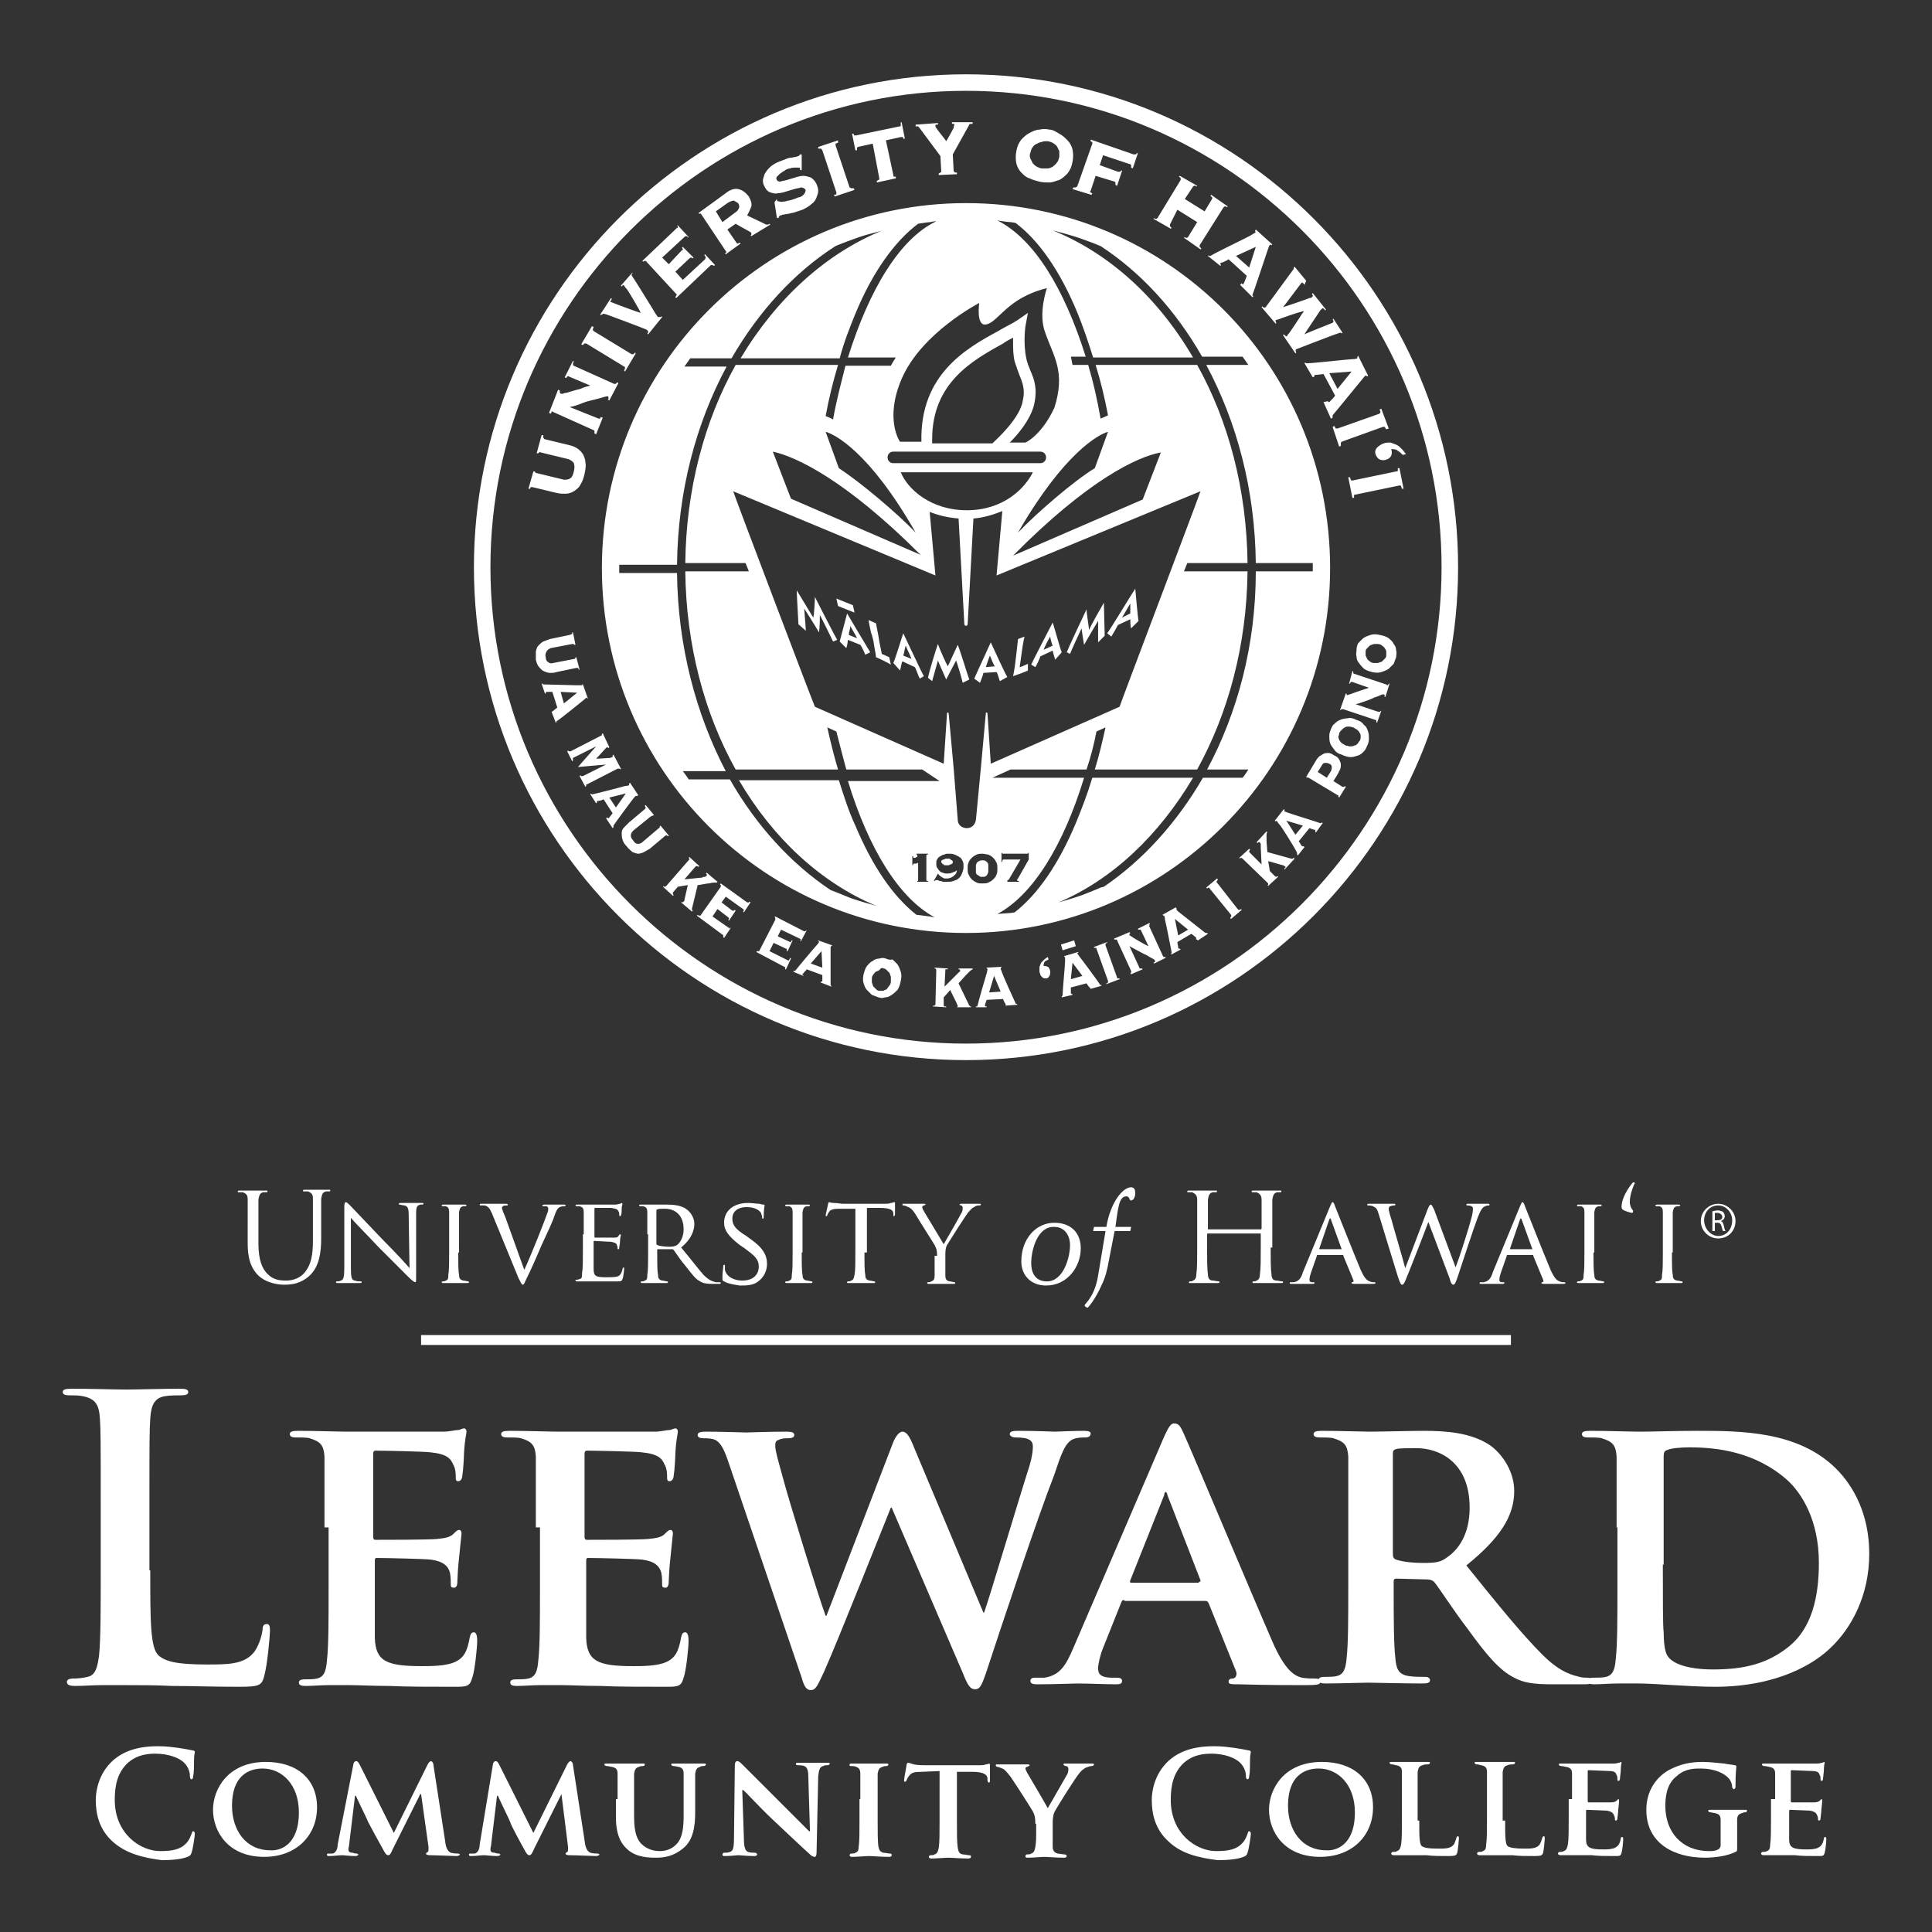 <?xml version="1.0" encoding="utf-8"?>
<!-- Generator: Adobe Illustrator 26.4.1, SVG Export Plug-In . SVG Version: 6.00 Build 0)  -->
<svg version="1.1" id="Layer_1" xmlns="http://www.w3.org/2000/svg" xmlns:xlink="http://www.w3.org/1999/xlink" x="0px" y="0px"
	 viewBox="0 0 234 234" style="enable-background:new 0 0 234 234;" xml:space="preserve">
<rect x="0" y="0" width="234" height="234" fill="#333333" stroke="none"/>
<style type="text/css">
	.st0{fill:#FFFFFF;}
</style>
<g>
	<g>
		<rect x="51" y="161.7" class="st0" width="132" height="1.2"/>
	</g>
	<g>
		<g>
			<path class="st0" d="M30,148.5c0-2.3,0-2.7,0-3.2c0-0.5-0.1-0.7-0.6-0.9c-0.1,0-0.4,0-0.5,0c-0.1,0-0.1,0-0.1-0.1
				c0-0.1,0.1-0.1,0.2-0.1c0.7,0,1.6,0,1.7,0c0.1,0,1,0,1.5,0c0.2,0,0.2,0,0.2,0.1c0,0.1-0.1,0.1-0.1,0.1c-0.1,0-0.2,0-0.4,0
				c-0.4,0.1-0.5,0.3-0.6,0.9c0,0.5,0,0.9,0,3.2v2.1c0,2.1,0.5,3.1,1.1,3.7c0.7,0.7,1.4,0.8,2.3,0.8c0.9,0,1.8-0.4,2.3-1.1
				c0.7-0.9,0.9-2.1,0.9-3.7v-1.9c0-2.3,0-2.7,0-3.2c0-0.5-0.1-0.7-0.6-0.9c-0.1,0-0.4,0-0.5,0c-0.1,0-0.1,0-0.1-0.1
				c0-0.1,0.1-0.1,0.2-0.1c0.7,0,1.5,0,1.6,0c0.1,0,0.8,0,1.3,0c0.2,0,0.2,0,0.2,0.1c0,0.1-0.1,0.1-0.1,0.1c-0.1,0-0.2,0-0.4,0
				c-0.4,0.1-0.5,0.3-0.6,0.9c0,0.5,0,0.9,0,3.2v1.6c0,1.6-0.2,3.4-1.4,4.5c-1.1,1-2.2,1.1-3.1,1.1c-0.5,0-2-0.1-3.1-1.1
				c-0.7-0.7-1.3-1.7-1.3-3.9V148.5z"/>
			<path class="st0" d="M42.5,153.7c0,1,0.1,1.4,0.5,1.4c0.2,0.1,0.5,0.1,0.7,0.1c0.1,0,0.1,0,0.1,0.1c0,0.1-0.1,0.1-0.2,0.1
				c-0.7,0-1.3,0-1.4,0c-0.1,0-0.7,0-1.3,0c-0.1,0-0.2,0-0.2-0.1c0-0.1,0-0.1,0.1-0.1c0.1,0,0.3,0,0.5-0.1c0.3-0.1,0.4-0.4,0.4-1.6
				v-7.3c0-0.5,0.1-0.6,0.2-0.6c0.1,0,0.4,0.3,0.5,0.4c0.2,0.2,2.1,2.2,4.1,4.3c1.3,1.3,2.7,2.8,3.1,3.3l-0.1-6.4
				c0-0.8-0.1-1.1-0.5-1.2c-0.2,0-0.5-0.1-0.6-0.1c-0.1,0-0.1-0.1-0.1-0.1c0-0.1,0.1-0.1,0.3-0.1c0.6,0,1.2,0,1.4,0
				c0.2,0,0.6,0,1.1,0c0.1,0,0.2,0,0.2,0.1c0,0-0.1,0.1-0.1,0.1c-0.1,0-0.2,0-0.3,0c-0.4,0.1-0.5,0.3-0.5,1.1l0,7.4
				c0,0.8,0,0.9-0.1,0.9c-0.1,0-0.3-0.1-1-0.8c-0.1-0.1-2-2-3.4-3.4c-1.5-1.6-3-3.1-3.4-3.6L42.5,153.7z"/>
			<path class="st0" d="M55.5,151.7c0,1.2,0,2.2,0.1,2.7c0,0.4,0.1,0.6,0.5,0.7c0.2,0,0.5,0.1,0.6,0.1c0.1,0,0.1,0.1,0.1,0.1
				c0,0.1-0.1,0.1-0.2,0.1c-0.7,0-1.6,0-1.6,0c-0.1,0-0.9,0-1.3,0c-0.1,0-0.2,0-0.2-0.1c0,0,0-0.1,0.1-0.1c0.1,0,0.3,0,0.4-0.1
				c0.3-0.1,0.3-0.3,0.3-0.7c0.1-0.5,0.1-1.5,0.1-2.7v-2.2c0-2,0-2.3,0-2.7c0-0.4-0.1-0.6-0.4-0.7c-0.1,0-0.3,0-0.4,0
				c-0.1,0-0.1-0.1-0.1-0.1c0-0.1,0.1-0.1,0.2-0.1c0.4,0,1.3,0,1.3,0c0.1,0,0.9,0,1.3,0c0.1,0,0.2,0,0.2,0.1c0,0-0.1,0.1-0.1,0.1
				c-0.1,0-0.2,0-0.3,0c-0.4,0.1-0.4,0.3-0.5,0.7c0,0.4,0,0.8,0,2.7V151.7z"/>
			<path class="st0" d="M63.5,153.8c0.8-1.7,2.5-6,2.8-6.9c0.1-0.2,0.1-0.4,0.1-0.5s0-0.2-0.2-0.3c-0.1,0-0.3,0-0.4,0
				c-0.1,0-0.1,0-0.1-0.1c0-0.1,0.1-0.1,0.3-0.1c0.5,0,1.1,0,1.3,0c0.1,0,0.6,0,1,0c0.1,0,0.2,0,0.2,0.1c0,0.1,0,0.1-0.1,0.1
				c-0.1,0-0.4,0-0.6,0.1c-0.2,0.1-0.4,0.3-0.7,1.2c-0.1,0.4-0.8,1.9-1.5,3.4c-0.8,1.9-1.4,3.2-1.7,3.8c-0.4,0.8-0.4,1-0.6,1
				c-0.1,0-0.2-0.2-0.5-0.8l-3.2-7.8c-0.3-0.7-0.5-0.9-0.9-1c-0.2,0-0.4,0-0.5,0c-0.1,0-0.1-0.1-0.1-0.1c0-0.1,0.1-0.1,0.3-0.1
				c0.6,0,1.4,0,1.5,0c0.1,0,0.7,0,1.2,0c0.2,0,0.4,0,0.4,0.1c0,0.1,0,0.1-0.1,0.1c-0.1,0-0.4,0-0.5,0.1c-0.1,0.1-0.1,0.1-0.1,0.2
				c0,0.2,0.2,0.6,0.4,1.1L63.5,153.8z"/>
			<path class="st0" d="M70.7,149.5c0-2,0-2.3,0-2.7c0-0.4-0.1-0.6-0.5-0.7c-0.1,0-0.3,0-0.4,0c0,0-0.1-0.1-0.1-0.1
				c0-0.1,0.1-0.1,0.2-0.1c0.6,0,1.4,0,1.5,0c0.1,0,2.8,0,3.1,0c0.3,0,0.5-0.1,0.6-0.1c0.1,0,0.1-0.1,0.2-0.1c0,0,0.1,0.1,0.1,0.1
				c0,0.1-0.1,0.2-0.1,0.6c0,0.1,0,0.7-0.1,0.8c0,0.1-0.1,0.1-0.1,0.1c-0.1,0-0.1-0.1-0.1-0.2c0-0.1,0-0.3-0.1-0.4
				c-0.1-0.2-0.2-0.3-0.9-0.4c-0.2,0-1.7,0-1.9,0c-0.1,0-0.1,0-0.1,0.1v3.4c0,0.1,0,0.1,0.1,0.1c0.2,0,1.9,0,2.2,0
				c0.3,0,0.5,0,0.6-0.2c0.1-0.1,0.1-0.2,0.2-0.2c0,0,0.1,0,0.1,0.1c0,0.1-0.1,0.3-0.1,0.7c0,0.3-0.1,0.7-0.1,0.8
				c0,0.1,0,0.2-0.1,0.2c-0.1,0-0.1,0-0.1-0.1c0-0.1,0-0.3-0.1-0.4c0-0.2-0.2-0.3-0.7-0.4c-0.4,0-1.8-0.1-2-0.1
				c-0.1,0-0.1,0-0.1,0.1v1.1c0,0.4,0,1.9,0,2.2c0,0.9,0.3,1,1.6,1c0.3,0,1,0,1.3-0.1c0.3-0.1,0.5-0.4,0.6-0.9
				c0-0.1,0.1-0.2,0.1-0.2c0.1,0,0.1,0.1,0.1,0.2c0,0.1-0.1,1-0.2,1.2c-0.1,0.3-0.2,0.3-0.7,0.3c-1,0-1.7,0-2.3,0
				c-0.6,0-0.9,0-1.1,0c0,0-0.3,0-0.6,0c-0.3,0-0.6,0-0.8,0c-0.1,0-0.2,0-0.2-0.1c0,0,0-0.1,0.1-0.1c0.1,0,0.3,0,0.4-0.1
				c0.3,0,0.3-0.3,0.3-0.7c0.1-0.5,0.1-1.5,0.1-2.7V149.5z"/>
			<path class="st0" d="M78.4,149.5c0-2,0-2.3,0-2.7c0-0.4-0.1-0.6-0.5-0.7c-0.1,0-0.3,0-0.4,0c0,0-0.1-0.1-0.1-0.1
				c0-0.1,0.1-0.1,0.2-0.1c0.6,0,1.5,0,1.6,0c0.1,0,1.2,0,1.6,0c0.8,0,1.8,0.1,2.4,0.6c0.3,0.2,0.9,0.9,0.9,1.7
				c0,0.9-0.4,1.9-1.6,2.9c1.1,1.3,2,2.5,2.7,3.3c0.7,0.7,1.1,0.8,1.5,0.9c0.3,0,0.4,0,0.5,0c0.1,0,0.1,0.1,0.1,0.1
				c0,0.1-0.1,0.1-0.3,0.1h-0.8c-0.7,0-1.1-0.1-1.4-0.3c-0.6-0.3-1-0.9-1.8-1.9c-0.6-0.7-1.1-1.5-1.4-1.9c-0.1-0.1-0.1-0.1-0.2-0.1
				l-1.7,0c-0.1,0-0.1,0-0.1,0.1v0.3c0,1.2,0,2.2,0.1,2.7c0,0.4,0.1,0.6,0.5,0.7c0.2,0,0.5,0.1,0.6,0.1c0.1,0,0.1,0.1,0.1,0.1
				c0,0.1-0.1,0.1-0.2,0.1c-0.7,0-1.6,0-1.6,0c0,0-0.9,0-1.3,0c-0.1,0-0.2,0-0.2-0.1c0,0,0-0.1,0.1-0.1c0.1,0,0.3,0,0.4-0.1
				c0.3-0.1,0.3-0.3,0.3-0.7c0.1-0.5,0.1-1.5,0.1-2.7V149.5z M79.5,150.6c0,0.1,0,0.1,0.1,0.2c0.2,0.1,0.9,0.2,1.4,0.2
				c0.3,0,0.7,0,1-0.2c0.4-0.3,0.8-1,0.8-1.9c0-1.6-0.9-2.5-2.3-2.5c-0.4,0-0.8,0-0.9,0.1c-0.1,0-0.1,0.1-0.1,0.1V150.6z"/>
			<path class="st0" d="M87.7,155.2c-0.2-0.1-0.2-0.1-0.2-0.5c0-0.6,0.1-1.1,0.1-1.3c0-0.1,0-0.2,0.1-0.2c0.1,0,0.1,0,0.1,0.1
				s0,0.3,0,0.5c0.2,0.9,1.2,1.3,2.1,1.3c1.3,0,2-0.7,2-1.7c0-0.9-0.5-1.3-1.7-2.2l-0.6-0.4c-1.4-1.1-1.9-1.8-1.9-2.7
				c0-1.5,1.2-2.4,2.9-2.4c0.5,0,1,0.1,1.4,0.1c0.3,0.1,0.4,0.1,0.5,0.1c0.1,0,0.1,0,0.1,0.1c0,0.1-0.1,0.5-0.1,1.3
				c0,0.2,0,0.3-0.1,0.3c-0.1,0-0.1-0.1-0.1-0.2c0-0.1-0.1-0.5-0.2-0.6c-0.1-0.1-0.5-0.6-1.7-0.6c-1,0-1.7,0.5-1.7,1.4
				c0,0.8,0.4,1.3,1.7,2.1l0.4,0.3c1.6,1.1,2.1,2,2.1,3.1c0,0.7-0.3,1.6-1.2,2.2c-0.6,0.4-1.4,0.4-2.1,0.4
				C89,155.6,88.2,155.5,87.7,155.2z"/>
			<path class="st0" d="M97.1,151.7c0,1.2,0,2.2,0.1,2.7c0,0.4,0.1,0.6,0.5,0.7c0.2,0,0.5,0.1,0.6,0.1c0.1,0,0.1,0.1,0.1,0.1
				c0,0.1-0.1,0.1-0.2,0.1c-0.7,0-1.6,0-1.6,0c-0.1,0-0.9,0-1.3,0c-0.1,0-0.2,0-0.2-0.1c0,0,0-0.1,0.1-0.1c0.1,0,0.3,0,0.4-0.1
				c0.3-0.1,0.3-0.3,0.3-0.7c0.1-0.5,0.1-1.5,0.1-2.7v-2.2c0-2,0-2.3,0-2.7c0-0.4-0.1-0.6-0.4-0.7c-0.1,0-0.3,0-0.4,0
				c-0.1,0-0.1-0.1-0.1-0.1c0-0.1,0.1-0.1,0.2-0.1c0.4,0,1.3,0,1.3,0c0.1,0,0.9,0,1.3,0c0.1,0,0.2,0,0.2,0.1c0,0-0.1,0.1-0.1,0.1
				c-0.1,0-0.2,0-0.3,0c-0.4,0.1-0.4,0.3-0.5,0.7c0,0.4,0,0.8,0,2.7V151.7z"/>
			<path class="st0" d="M104.7,151.7c0,1.2,0,2.2,0.1,2.7c0,0.4,0.1,0.6,0.5,0.7c0.2,0,0.5,0.1,0.6,0.1c0.1,0,0.1,0.1,0.1,0.1
				c0,0.1-0.1,0.1-0.2,0.1c-0.7,0-1.6,0-1.6,0c-0.1,0-1,0-1.4,0c-0.2,0-0.2,0-0.2-0.1c0,0,0-0.1,0.1-0.1c0.1,0,0.3,0,0.4-0.1
				c0.3-0.1,0.3-0.3,0.4-0.7c0.1-0.5,0.1-1.5,0.1-2.7v-5.3l-1.9,0c-0.8,0-1.1,0.1-1.3,0.4c-0.1,0.2-0.2,0.3-0.2,0.4
				c0,0.1-0.1,0.1-0.1,0.1c0,0-0.1,0-0.1-0.1c0-0.1,0.3-1.3,0.3-1.4c0-0.1,0.1-0.2,0.1-0.2c0.1,0,0.2,0.1,0.6,0.1
				c0.4,0,0.9,0.1,1,0.1h5c0.4,0,0.7,0,0.9-0.1c0.2,0,0.3-0.1,0.4-0.1c0.1,0,0.1,0.1,0.1,0.1c0,0.4,0,1.3,0,1.4
				c0,0.1-0.1,0.2-0.1,0.2c-0.1,0-0.1,0-0.1-0.2l0-0.1c0-0.4-0.3-0.7-1.6-0.7l-1.6,0V151.7z"/>
			<path class="st0" d="M113.5,152.1c0-0.7-0.1-0.9-0.3-1.3c-0.1-0.2-1.9-3-2.3-3.7c-0.3-0.5-0.6-0.8-0.9-0.9
				c-0.2-0.1-0.4-0.2-0.6-0.2c-0.1,0-0.1-0.1-0.1-0.1c0-0.1,0-0.1,0.2-0.1c0.3,0,1.2,0,1.3,0c0.1,0,0.6,0,1.1,0c0.1,0,0.2,0,0.2,0.1
				c0,0-0.1,0.1-0.2,0.1c-0.1,0-0.2,0.1-0.2,0.2c0,0.2,0.1,0.3,0.2,0.5l2.4,4c0.3-0.5,1.9-3.3,2.1-3.7c0.2-0.3,0.2-0.5,0.2-0.7
				c0-0.2-0.1-0.3-0.2-0.3c-0.1,0-0.2-0.1-0.2-0.1c0,0,0.1-0.1,0.2-0.1c0.3,0,0.8,0,0.9,0c0.1,0,1,0,1.3,0c0.1,0,0.2,0,0.2,0.1
				c0,0.1-0.1,0.1-0.2,0.1c-0.1,0-0.4,0-0.6,0.2c-0.3,0.1-0.4,0.3-0.7,0.6c-0.4,0.5-2.3,3.5-2.6,4c-0.2,0.4-0.2,0.8-0.2,1.3v1.1
				c0,0.2,0,0.7,0,1.3c0,0.4,0.1,0.6,0.5,0.7c0.2,0,0.5,0.1,0.6,0.1c0.1,0,0.1,0.1,0.1,0.1c0,0.1-0.1,0.1-0.2,0.1
				c-0.7,0-1.6,0-1.7,0c-0.1,0-0.9,0-1.3,0c-0.1,0-0.2,0-0.2-0.1c0,0,0-0.1,0.1-0.1c0.1,0,0.3,0,0.4-0.1c0.3-0.1,0.4-0.3,0.4-0.7
				c0-0.5,0-1.1,0-1.3V152.1z"/>
			<path class="st0" d="M123.7,152.8c0-2.8,1.8-4.7,4-4.7c2,0,3.2,1.2,3.2,3.1c0,2.2-1.6,4.5-4.2,4.5
				C124.8,155.7,123.7,154.4,123.7,152.8z M124.9,153c0,1.3,0.6,2.2,1.9,2.2c2,0,2.8-2.9,2.8-4.4c0-1.1-0.6-2.2-1.9-2.2
				C125.7,148.5,124.9,151.3,124.9,153z"/>
			<path class="st0" d="M137,148.6l-0.1,0.5H135l-0.7,3.6c-0.2,1.1-0.4,2-0.9,3c-0.7,1.6-1.6,2.7-1.7,2.7c-0.4-0.2-0.4-0.3-0.2-0.5
				c0.9-1,1.3-2.2,1.5-3.4l0.9-5.4h-1.5l0.1-0.5h1.5c0.5-3,2-4.8,3-4.8c0.3,0,0.5,0.2,0.5,0.7c0,0.6-0.3,0.9-0.5,0.9
				c-0.3,0-0.1-0.5-0.6-0.5c-0.9,0-1,1.6-1.3,3.7H137z"/>
			<path class="st0" d="M153.9,151.1c0,1.4,0,2.6,0.1,3.2c0,0.4,0.1,0.8,0.6,0.8c0.2,0,0.5,0.1,0.7,0.1c0.1,0,0.1,0,0.1,0.1
				c0,0.1-0.1,0.1-0.2,0.1c-0.8,0-1.8,0-1.8,0c-0.1,0-1,0-1.5,0c-0.2,0-0.2,0-0.2-0.1c0,0,0-0.1,0.1-0.1c0.1,0,0.3,0,0.4-0.1
				c0.3-0.1,0.4-0.4,0.4-0.8c0.1-0.6,0.1-1.8,0.1-3.2v-1.6c0-0.1,0-0.1-0.1-0.1h-6.3c0,0-0.1,0-0.1,0.1v1.6c0,1.4,0,2.6,0.1,3.2
				c0,0.4,0.1,0.8,0.6,0.8c0.2,0,0.5,0.1,0.7,0.1c0.1,0,0.1,0,0.1,0.1c0,0.1-0.1,0.1-0.2,0.1c-0.8,0-1.8,0-1.8,0c-0.1,0-1,0-1.5,0
				c-0.2,0-0.2,0-0.2-0.1c0,0,0-0.1,0.1-0.1c0.1,0,0.3,0,0.4-0.1c0.3-0.1,0.4-0.4,0.4-0.8c0.1-0.6,0.1-1.8,0.1-3.2v-2.6
				c0-2.3,0-2.7,0-3.2c0-0.5-0.2-0.7-0.6-0.9c-0.1,0-0.4,0-0.5,0c-0.1,0-0.1,0-0.1-0.1c0-0.1,0.1-0.1,0.2-0.1c0.7,0,1.6,0,1.7,0
				c0.1,0,1,0,1.5,0c0.2,0,0.2,0,0.2,0.1c0,0.1-0.1,0.1-0.1,0.1c-0.1,0-0.2,0-0.4,0c-0.4,0.1-0.5,0.3-0.6,0.9c0,0.5,0,0.9,0,3.2v0.3
				c0,0.1,0,0.1,0.1,0.1h6.3c0,0,0.1,0,0.1-0.1v-0.3c0-2.3,0-2.7,0-3.2c0-0.5-0.2-0.7-0.6-0.9c-0.1,0-0.4,0-0.5,0
				c-0.1,0-0.1,0-0.1-0.1c0-0.1,0.1-0.1,0.2-0.1c0.7,0,1.6,0,1.7,0c0.1,0,1,0,1.5,0c0.2,0,0.2,0,0.2,0.1c0,0.1-0.1,0.1-0.1,0.1
				c-0.1,0-0.2,0-0.4,0c-0.4,0.1-0.5,0.3-0.6,0.9c0,0.5,0,0.9,0,3.2V151.1z"/>
			<path class="st0" d="M161.1,146.1c0.2-0.4,0.2-0.5,0.3-0.5c0.1,0,0.2,0.2,0.3,0.5c0.2,0.5,2.3,5.8,3.1,7.7
				c0.5,1.1,0.8,1.3,1.1,1.4c0.2,0.1,0.4,0.1,0.5,0.1c0.1,0,0.2,0,0.2,0.1c0,0.1-0.2,0.1-0.3,0.1c-0.2,0-1.2,0-2.1,0
				c-0.3,0-0.5,0-0.5-0.1c0-0.1,0-0.1,0.1-0.1c0.1,0,0.2-0.1,0.1-0.3l-1.2-2.9c0-0.1,0-0.1-0.1-0.1h-3c-0.1,0-0.1,0-0.1,0.1l-0.7,2
				c-0.1,0.3-0.2,0.6-0.2,0.9c0,0.3,0.2,0.3,0.4,0.3h0.1c0.1,0,0.1,0,0.1,0.1c0,0.1-0.1,0.1-0.2,0.1c-0.3,0-1,0-1.2,0
				c-0.1,0-0.8,0-1.3,0c-0.2,0-0.3,0-0.3-0.1c0-0.1,0.1-0.1,0.1-0.1c0.1,0,0.3,0,0.4,0c0.6-0.1,0.9-0.5,1.1-1.2L161.1,146.1z
				 M162.5,151.3C162.6,151.3,162.6,151.3,162.5,151.3l-1.3-3.6c-0.1-0.2-0.1-0.2-0.2,0l-1.2,3.5c0,0.1,0,0.1,0,0.1H162.5z"/>
			<path class="st0" d="M176.3,153.5L176.3,153.5c0.4-1,1.6-4.7,2-6.3c0.1-0.5,0.1-0.6,0.1-0.8c0-0.2-0.1-0.4-0.7-0.4
				c-0.1,0-0.1-0.1-0.1-0.1c0-0.1,0.1-0.1,0.2-0.1c0.7,0,1.2,0,1.3,0c0.1,0,0.7,0,1.1,0c0.1,0,0.2,0,0.2,0.1c0,0.1,0,0.1-0.1,0.1
				c0,0-0.3,0-0.4,0.1c-0.4,0.1-0.6,0.6-0.9,1.3c-0.6,1.6-1.9,5.6-2.4,7.1c-0.3,0.9-0.4,1.1-0.6,1.1c-0.1,0-0.3-0.2-0.4-0.7
				l-2.6-6.9c-0.4,1.1-2.2,5.7-2.7,6.9c-0.2,0.5-0.3,0.7-0.5,0.7c-0.1,0-0.2-0.1-0.5-1l-2.3-7.5c-0.2-0.7-0.3-0.8-0.7-1
				c-0.2-0.1-0.5-0.1-0.6-0.1c-0.1,0-0.1,0-0.1-0.1c0-0.1,0.1-0.1,0.2-0.1c0.7,0,1.4,0,1.6,0c0.1,0,0.7,0,1.4,0c0.2,0,0.2,0,0.2,0.1
				c0,0.1-0.1,0.1-0.1,0.1c-0.1,0-0.3,0-0.5,0.1c-0.1,0-0.2,0.1-0.2,0.3c0,0.2,0.1,0.6,0.3,1.2c0.2,0.8,1.6,5.5,1.7,6h0l2.7-7.1
				c0.2-0.5,0.3-0.6,0.4-0.6c0.1,0,0.2,0.2,0.4,0.6L176.3,153.5z"/>
			<path class="st0" d="M184.1,146.1c0.2-0.4,0.2-0.5,0.3-0.5c0.1,0,0.2,0.2,0.3,0.5c0.2,0.5,2.3,5.8,3.1,7.7
				c0.5,1.1,0.8,1.3,1.1,1.4c0.2,0.1,0.4,0.1,0.5,0.1c0.1,0,0.2,0,0.2,0.1c0,0.1-0.2,0.1-0.3,0.1c-0.2,0-1.2,0-2.1,0
				c-0.3,0-0.5,0-0.5-0.1c0-0.1,0-0.1,0.1-0.1c0.1,0,0.2-0.1,0.1-0.3l-1.2-2.9c0-0.1,0-0.1-0.1-0.1h-3c-0.1,0-0.1,0-0.1,0.1l-0.7,2
				c-0.1,0.3-0.2,0.6-0.2,0.9c0,0.3,0.2,0.3,0.4,0.3h0.1c0.1,0,0.1,0,0.1,0.1c0,0.1-0.1,0.1-0.2,0.1c-0.3,0-1,0-1.2,0
				c-0.1,0-0.8,0-1.3,0c-0.2,0-0.3,0-0.3-0.1c0-0.1,0.1-0.1,0.1-0.1c0.1,0,0.3,0,0.4,0c0.6-0.1,0.9-0.5,1.1-1.2L184.1,146.1z
				 M185.6,151.3C185.6,151.3,185.6,151.3,185.6,151.3l-1.3-3.6c-0.1-0.2-0.1-0.2-0.2,0l-1.2,3.5c0,0.1,0,0.1,0,0.1H185.6z"/>
			<path class="st0" d="M193,151.7c0,1.2,0,2.2,0.1,2.7c0,0.4,0.1,0.6,0.5,0.7c0.2,0,0.5,0.1,0.6,0.1c0.1,0,0.1,0.1,0.1,0.1
				c0,0.1-0.1,0.1-0.2,0.1c-0.7,0-1.6,0-1.6,0c-0.1,0-0.9,0-1.3,0c-0.1,0-0.2,0-0.2-0.1c0,0,0-0.1,0.1-0.1c0.1,0,0.3,0,0.4-0.1
				c0.3-0.1,0.3-0.3,0.3-0.7c0.1-0.5,0.1-1.5,0.1-2.7v-2.2c0-2,0-2.3,0-2.7c0-0.4-0.1-0.6-0.4-0.7c-0.1,0-0.3,0-0.4,0
				c-0.1,0-0.1-0.1-0.1-0.1c0-0.1,0.1-0.1,0.2-0.1c0.4,0,1.3,0,1.3,0c0.1,0,0.9,0,1.3,0c0.1,0,0.2,0,0.2,0.1c0,0-0.1,0.1-0.1,0.1
				c-0.1,0-0.2,0-0.3,0c-0.4,0.1-0.4,0.3-0.5,0.7c0,0.4,0,0.8,0,2.7V151.7z"/>
			<path class="st0" d="M197.7,146.5c0.1,0.1,0.1,0.2,0.1,0.3c0,0-0.1,0.1-0.1,0.1c-0.2,0-0.8-0.2-1-0.3c-0.2-0.1-0.3-0.2-0.3-0.4
				c0-1.1,0.8-2.3,1.3-2.9c0.1-0.1,0.1-0.1,0.2-0.1c0,0,0.1,0,0.1,0.1c0,0,0,0.1-0.1,0.2c-0.2,0.5-0.5,1.3-0.5,2.1
				C197.4,146,197.6,146.4,197.7,146.5z"/>
			<path class="st0" d="M202.5,151.7c0,1.2,0,2.2,0.1,2.7c0,0.4,0.1,0.6,0.5,0.7c0.2,0,0.5,0.1,0.6,0.1c0.1,0,0.1,0.1,0.1,0.1
				c0,0.1-0.1,0.1-0.2,0.1c-0.7,0-1.6,0-1.6,0c-0.1,0-0.9,0-1.3,0c-0.1,0-0.2,0-0.2-0.1c0,0,0-0.1,0.1-0.1c0.1,0,0.3,0,0.4-0.1
				c0.3-0.1,0.3-0.3,0.3-0.7c0.1-0.5,0.1-1.5,0.1-2.7v-2.2c0-2,0-2.3,0-2.7c0-0.4-0.1-0.6-0.4-0.7c-0.1,0-0.3,0-0.4,0
				c-0.1,0-0.1-0.1-0.1-0.1c0-0.1,0.1-0.1,0.2-0.1c0.4,0,1.3,0,1.3,0c0.1,0,0.9,0,1.3,0c0.1,0,0.2,0,0.2,0.1c0,0-0.1,0.1-0.1,0.1
				c-0.1,0-0.2,0-0.3,0c-0.4,0.1-0.4,0.3-0.5,0.7c0,0.4,0,0.8,0,2.7V151.7z"/>
			<path class="st0" d="M18.2,190.2c0,6.1,0,9.4,1,10.3c0.8,0.7,2.1,1.1,5.8,1.1c2.5,0,4.4,0,5.6-1.3c0.6-0.6,1.1-2,1.2-2.9
				c0-0.4,0.1-0.7,0.5-0.7c0.3,0,0.4,0.2,0.4,0.8c0,0.5-0.3,4.1-0.7,5.5c-0.3,1.1-0.5,1.3-3,1.3c-3.4,0-5.9-0.1-8.1-0.1
				c-2.2-0.1-3.9-0.1-5.8-0.1c-0.5,0-1.6,0-2.7,0c-1.1,0-2.3,0.1-3.3,0.1c-0.6,0-1-0.1-1-0.5c0-0.2,0.2-0.4,0.8-0.4
				c0.7,0,1.3-0.1,1.7-0.2c1-0.2,1.2-1.2,1.4-2.6c0.2-2,0.2-5.8,0.2-10.2v-8.4c0-7.3,0-8.6-0.1-10.1c-0.1-1.6-0.5-2.4-2.1-2.7
				c-0.4-0.1-1-0.1-1.6-0.1c-0.5,0-0.8-0.1-0.8-0.4c0-0.3,0.3-0.4,1.1-0.4c2.2,0,5.3,0.1,6.6,0.1c1.1,0,4.6-0.1,6.5-0.1
				c0.7,0,1,0.1,1,0.4c0,0.3-0.3,0.4-0.9,0.4c-0.5,0-1.3,0-1.9,0.1c-1.3,0.2-1.7,1.1-1.8,2.7c-0.1,1.5-0.1,2.9-0.1,10.1V190.2z"/>
			<path class="st0" d="M39.3,185c0-6.2,0-7.3,0-8.6c-0.1-1.4-0.5-1.8-1.8-2.2c-0.3-0.1-1.1-0.1-1.7-0.1c-0.4,0-0.7-0.1-0.7-0.4
				c0-0.3,0.3-0.4,1-0.4c2.2,0,4.9,0.1,6.1,0.1c1.3,0,10.7,0,11.5,0c0.8,0,1.4-0.2,1.8-0.2c0.2,0,0.5-0.2,0.7-0.2
				c0.2,0,0.3,0.2,0.3,0.4c0,0.3-0.2,0.8-0.3,2.6c0,0.4-0.1,2.2-0.2,2.7c0,0.2-0.1,0.7-0.5,0.7c-0.3,0-0.3-0.2-0.3-0.5
				c0-0.3,0-1-0.3-1.5c-0.3-0.7-0.7-1.3-2.8-1.5c-0.7-0.1-5.7-0.2-6.6-0.2c-0.2,0-0.3,0.1-0.3,0.4v10c0,0.2,0,0.4,0.3,0.4
				c1,0,6.4,0,7.4-0.1c1-0.1,1.6-0.2,2-0.6c0.3-0.3,0.5-0.5,0.7-0.5c0.2,0,0.3,0.2,0.3,0.4c0,0.2-0.1,0.9-0.3,3
				c-0.1,0.8-0.2,2.4-0.2,2.7c0,0.3,0,0.9-0.4,0.9c-0.3,0-0.4-0.1-0.4-0.3c0-0.4,0-1-0.1-1.5c-0.2-0.8-0.8-1.4-2.3-1.6
				c-0.8-0.1-5.6-0.2-6.6-0.2c-0.2,0-0.2,0.2-0.2,0.4v3.3c0,1.4,0,4.8,0,6c0.1,2.8,1.4,3.4,5.7,3.4c1.1,0,2.9,0,4-0.5
				c1.1-0.5,1.5-1.3,1.8-3c0.1-0.4,0.2-0.6,0.5-0.6c0.3,0,0.4,0.5,0.4,1c0,0.9-0.3,3.7-0.6,4.5c-0.3,1.1-0.7,1.1-2.2,1.1
				c-3.2,0-5.7,0-7.8-0.1c-2.1,0-3.6-0.1-4.9-0.1c-0.5,0-1.4,0-2.4,0c-1,0-2.1,0.1-2.9,0.1c-0.5,0-0.8-0.1-0.8-0.4
				c0-0.2,0.1-0.4,0.7-0.4c0.6,0,1.1,0,1.5-0.1c0.9-0.2,1.1-1,1.2-2.2c0.2-1.7,0.2-4.9,0.2-8.7V185z"/>
			<path class="st0" d="M64.9,185c0-6.2,0-7.3,0-8.6c-0.1-1.4-0.5-1.8-1.8-2.2c-0.3-0.1-1.1-0.1-1.7-0.1c-0.4,0-0.7-0.1-0.7-0.4
				c0-0.3,0.3-0.4,1-0.4c2.2,0,4.9,0.1,6.1,0.1c1.3,0,10.7,0,11.5,0c0.8,0,1.4-0.2,1.8-0.2c0.2,0,0.5-0.2,0.7-0.2
				c0.2,0,0.3,0.2,0.3,0.4c0,0.3-0.2,0.8-0.3,2.6c0,0.4-0.1,2.2-0.2,2.7c0,0.2-0.1,0.7-0.5,0.7c-0.3,0-0.3-0.2-0.3-0.5
				c0-0.3,0-1-0.3-1.5c-0.3-0.7-0.7-1.3-2.8-1.5c-0.7-0.1-5.7-0.2-6.6-0.2c-0.2,0-0.3,0.1-0.3,0.4v10c0,0.2,0,0.4,0.3,0.4
				c1,0,6.4,0,7.4-0.1c1-0.1,1.6-0.2,2-0.6c0.3-0.3,0.5-0.5,0.7-0.5c0.2,0,0.3,0.2,0.3,0.4c0,0.2-0.1,0.9-0.3,3
				c-0.1,0.8-0.2,2.4-0.2,2.7c0,0.3,0,0.9-0.4,0.9c-0.3,0-0.4-0.1-0.4-0.3c0-0.4,0-1-0.1-1.5c-0.2-0.8-0.8-1.4-2.3-1.6
				c-0.8-0.1-5.6-0.2-6.6-0.2c-0.2,0-0.2,0.2-0.2,0.4v3.3c0,1.4,0,4.8,0,6c0.1,2.8,1.4,3.4,5.7,3.4c1.1,0,2.9,0,4-0.5
				c1.1-0.5,1.5-1.3,1.8-3c0.1-0.4,0.2-0.6,0.5-0.6c0.3,0,0.4,0.5,0.4,1c0,0.9-0.3,3.7-0.6,4.5c-0.3,1.1-0.7,1.1-2.2,1.1
				c-3.2,0-5.7,0-7.8-0.1c-2.1,0-3.6-0.1-4.9-0.1c-0.5,0-1.4,0-2.4,0c-1,0-2.1,0.1-2.9,0.1c-0.5,0-0.8-0.1-0.8-0.4
				c0-0.2,0.1-0.4,0.7-0.4c0.6,0,1.1,0,1.5-0.1c0.9-0.2,1.1-1,1.2-2.2c0.2-1.7,0.2-4.9,0.2-8.7V185z"/>
			<path class="st0" d="M88.3,177.3c-0.5-1.5-0.9-2.4-1.5-2.8c-0.4-0.3-1.2-0.3-1.6-0.3c-0.4,0-0.7-0.1-0.7-0.4c0-0.3,0.3-0.4,1-0.4
				c2.2,0,4.5,0.1,4.9,0.1c0.4,0,2.4-0.1,4.9-0.1c0.6,0,0.9,0.1,0.9,0.4c0,0.3-0.3,0.4-0.8,0.4c-0.3,0-0.7,0-1.1,0.2
				c-0.4,0.1-0.4,0.4-0.4,0.8c0,0.5,0.4,1.9,0.9,3.7c0.7,2.7,4.5,15,5.2,16.8h0.1l8-20.8c0.4-1.1,0.9-1.5,1.2-1.5
				c0.5,0,0.9,0.6,1.4,1.9l8.4,20h0.1c0.8-2.3,4-13.1,5.5-17.8c0.3-1,0.4-1.8,0.4-2.3c0-0.7-0.4-1.1-2.1-1.1c-0.4,0-0.7-0.2-0.7-0.4
				c0-0.3,0.3-0.4,1-0.4c2.2,0,4.1,0.1,4.5,0.1c0.3,0,2.1-0.1,3.5-0.1c0.5,0,0.8,0.1,0.8,0.3c0,0.3-0.2,0.5-0.6,0.5
				c-0.4,0-1,0-1.5,0.2c-1,0.4-1.5,1.9-2.3,4.3c-2,5.1-6.3,18-8.3,24.1c-0.5,1.4-0.7,1.9-1.3,1.9c-0.6,0-0.9-0.5-1.5-2l-8.6-20h-0.1
				c-0.7,1.7-6.4,16.1-8.1,19.9c-0.8,1.7-1,2.2-1.6,2.2c-0.5,0-0.8-0.4-1.1-1.5L88.3,177.3z"/>
			<path class="st0" d="M136.2,193.8c-0.2,0-0.3,0-0.4,0.3l-2.2,5.5c-0.4,1-0.6,2-0.6,2.5c0,0.7,0.4,1.1,1.7,1.1h0.6
				c0.5,0,0.6,0.2,0.6,0.4c0,0.3-0.2,0.4-0.7,0.4c-1.4,0-3.3-0.1-4.7-0.1c-0.4,0-2.7,0.1-4.9,0.1c-0.5,0-0.8-0.1-0.8-0.4
				c0-0.2,0.1-0.4,0.5-0.4c0.4,0,0.9,0,1.2,0c1.9-0.3,2.6-1.5,3.5-3.6l11-25.6c0.5-1.1,0.8-1.6,1.2-1.6c0.6,0,0.8,0.4,1.2,1.3
				c1,2.2,8,18.9,10.7,25.1c1.6,3.7,2.8,4.2,3.6,4.4c0.6,0.1,1.1,0.1,1.6,0.1c0.4,0,0.6,0.1,0.6,0.4c0,0.3-0.2,0.4-1.8,0.4
				c-1.5,0-4.5,0-8.1-0.1c-0.8,0-1.2,0-1.2-0.3c0-0.2,0.1-0.4,0.5-0.4c0.3,0,0.6-0.4,0.4-0.9l-3.3-8.2c-0.1-0.2-0.2-0.3-0.4-0.3
				H136.2z M145.2,191.6c0.2,0,0.2-0.1,0.2-0.2l-4-10.3c0-0.1-0.1-0.4-0.2-0.4c-0.1,0-0.2,0.2-0.2,0.4l-4.1,10.3
				c-0.1,0.2,0,0.3,0.1,0.3H145.2z"/>
			<path class="st0" d="M163.3,185c0-6.2,0-7.3,0-8.6c-0.1-1.4-0.5-1.8-1.8-2.2c-0.3-0.1-1.1-0.1-1.7-0.1c-0.4,0-0.7-0.1-0.7-0.4
				c0-0.3,0.3-0.4,1-0.4c2.2,0,4.9,0.1,5.7,0.1c1.4,0,5.3-0.1,6.6-0.1c2.7,0,5.7,0.2,8,1.7c1.2,0.8,3,2.9,3,5.6c0,3-1.7,5.7-5.8,9
				c3.7,4.6,6.7,8.3,9.2,10.8c2.3,2.3,3.8,2.5,4.5,2.7c0.4,0.1,0.7,0.1,1,0.1c0.3,0,0.5,0.2,0.5,0.4c0,0.3-0.3,0.4-0.8,0.4h-4
				c-2.3,0-3.5-0.2-4.6-0.8c-1.8-0.9-3.4-2.8-5.7-6c-1.7-2.2-3.4-4.9-4-5.6c-0.2-0.2-0.5-0.3-0.8-0.3l-3.8-0.1
				c-0.2,0-0.3,0.1-0.3,0.3v0.6c0,3.8,0,6.9,0.2,8.7c0.1,1.2,0.3,2,1.6,2.2c0.6,0.1,1.5,0.1,2.1,0.1c0.3,0,0.5,0.2,0.5,0.4
				c0,0.3-0.3,0.4-0.9,0.4c-2.4,0-5.9-0.1-6.6-0.1c-0.8,0-3.5,0.1-5.2,0.1c-0.5,0-0.8-0.1-0.8-0.4c0-0.2,0.1-0.4,0.7-0.4
				c0.6,0,1.1,0,1.5-0.1c0.9-0.2,1.1-1,1.2-2.2c0.2-1.7,0.2-4.9,0.2-8.7V185z M168.7,188.2c0,0.4,0.1,0.6,0.4,0.7
				c0.9,0.3,2.2,0.4,3.2,0.4c1.7,0,2.2-0.1,3-0.7c1.3-0.9,2.7-2.7,2.7-6c0-5.7-3.9-7.2-6.4-7.2c-1.1,0-2.1,0-2.5,0.1
				c-0.3,0.1-0.4,0.2-0.4,0.6V188.2z"/>
			<path class="st0" d="M195.8,185c0-6.2,0-7.3,0-8.6c-0.1-1.4-0.5-1.8-1.8-2.2c-0.3-0.1-1.1-0.1-1.7-0.1c-0.4,0-0.7-0.1-0.7-0.4
				c0-0.3,0.3-0.4,1-0.4c2.2,0,4.9,0.1,6.1,0.1c1.3,0,4.3-0.1,6.8-0.1c5.3,0,12.3,0,16.9,4.6c2.1,2.1,4,5.5,4,10.3
				c0,5.1-2.2,9-4.6,11.3c-1.9,1.9-6.4,4.8-14.1,4.8c-1.5,0-3.3-0.1-5-0.2c-1.7-0.1-3.2-0.2-4.3-0.2c-0.5,0-1.4,0-2.4,0
				c-1,0-2.1,0.1-2.9,0.1c-0.5,0-0.8-0.1-0.8-0.4c0-0.2,0.1-0.4,0.7-0.4c0.6,0,1.1,0,1.5-0.1c0.9-0.2,1.1-1,1.2-2.2
				c0.2-1.7,0.2-4.9,0.2-8.7V185z M201.4,189.5c0,4.3,0,7.4,0.1,8.2c0,1,0.1,2.4,0.5,2.9c0.5,0.8,2.2,1.6,5.5,1.6
				c3.8,0,6.6-0.7,9.2-2.8c2.7-2.2,3.6-5.9,3.6-10.1c0-5.2-2.1-8.5-3.9-10.1c-3.9-3.4-8.5-3.9-11.8-3.9c-0.9,0-2.2,0.1-2.6,0.3
				c-0.4,0.1-0.5,0.3-0.5,0.8c0,1.4,0,4.7,0,7.9V189.5z"/>
			<path class="st0" d="M13.7,223.1c-1.7-1.5-2.1-3.4-2.1-5.1c0-1.2,0.4-3.2,2-4.7c1.2-1.1,2.9-1.8,5.5-1.8c1.1,0,1.7,0.1,2.5,0.2
				c0.7,0.1,1.2,0.2,1.7,0.3c0.2,0,0.3,0.1,0.3,0.2c0,0.1-0.1,0.3-0.1,1c0,0.6,0,1.5-0.1,1.9c0,0.3-0.1,0.4-0.2,0.4
				c-0.1,0-0.2-0.1-0.2-0.4c0-0.5-0.2-1.1-0.7-1.6c-0.6-0.6-1.9-1.1-3.5-1.1c-1.5,0-2.5,0.4-3.3,1.1c-1.3,1.2-1.6,2.8-1.6,4.5
				c0,4.1,3.1,6.2,5.5,6.2c1.5,0,2.5-0.2,3.2-1c0.3-0.3,0.5-0.8,0.6-1.1c0.1-0.3,0.1-0.3,0.2-0.3c0.1,0,0.2,0.1,0.2,0.3
				c0,0.2-0.2,1.7-0.4,2.3c-0.1,0.3-0.2,0.4-0.5,0.5c-0.7,0.3-2,0.4-3.1,0.4C17.3,225,15.3,224.5,13.7,223.1z"/>
			<path class="st0" d="M25.8,219.2c0-2.5,1.8-5.8,6.4-5.8c3.8,0,6.2,2.1,6.2,5.5c0,3.4-2.5,6-6.4,6
				C27.6,224.9,25.8,221.8,25.8,219.2z M36.2,219.5c0-3.3-2-5.3-4.4-5.3c-1.7,0-3.7,0.9-3.7,4.5c0,3,1.7,5.4,4.6,5.4
				C33.8,224.2,36.2,223.6,36.2,219.5z"/>
			<path class="st0" d="M42.8,213.7c0-0.2,0.2-0.4,0.3-0.4c0.2,0,0.3,0.1,0.5,0.5l4.1,8.2l4.1-8.3c0.1-0.2,0.3-0.4,0.4-0.4
				c0.1,0,0.3,0.2,0.3,0.5l1.4,9.1c0.1,0.9,0.3,1.3,0.7,1.5c0.4,0.1,0.7,0.1,0.9,0.1c0.1,0,0.2,0.1,0.2,0.1c0,0.1-0.2,0.2-0.4,0.2
				c-0.4,0-2.5-0.1-3.2-0.1c-0.4,0-0.5-0.1-0.5-0.2c0-0.1,0.1-0.1,0.2-0.2c0.1,0,0.1-0.2,0.1-0.6l-0.9-6.4h-0.1l-3.3,6.6
				c-0.3,0.7-0.4,0.8-0.6,0.8c-0.2,0-0.4-0.3-0.6-0.7c-0.4-0.7-1.6-2.9-1.8-3.3c-0.1-0.3-1-2.1-1.5-3.2h-0.1l-0.7,5.8
				c0,0.3-0.1,0.4-0.1,0.7c0,0.3,0.2,0.4,0.5,0.4c0.3,0.1,0.4,0.1,0.5,0.1c0.1,0,0.2,0.1,0.2,0.1c0,0.1-0.1,0.2-0.4,0.2
				c-0.6,0-1.3-0.1-1.6-0.1c-0.3,0-1,0.1-1.5,0.1c-0.2,0-0.3,0-0.3-0.2c0-0.1,0.1-0.1,0.2-0.1c0.1,0,0.2,0,0.5,0
				c0.4-0.1,0.6-0.6,0.6-1.1L42.8,213.7z"/>
			<path class="st0" d="M59.7,213.7c0-0.2,0.2-0.4,0.3-0.4c0.2,0,0.3,0.1,0.5,0.5l4.1,8.2l4.1-8.3c0.1-0.2,0.3-0.4,0.4-0.4
				c0.1,0,0.3,0.2,0.3,0.5l1.4,9.1c0.1,0.9,0.3,1.3,0.7,1.5c0.4,0.1,0.7,0.1,0.9,0.1c0.1,0,0.2,0.1,0.2,0.1c0,0.1-0.2,0.2-0.4,0.2
				c-0.4,0-2.5-0.1-3.2-0.1c-0.4,0-0.5-0.1-0.5-0.2c0-0.1,0.1-0.1,0.2-0.2c0.1,0,0.1-0.2,0.1-0.6l-0.8-6.4H68l-3.3,6.6
				c-0.3,0.7-0.4,0.8-0.6,0.8c-0.2,0-0.4-0.3-0.6-0.7c-0.4-0.7-1.6-2.9-1.7-3.3c-0.1-0.3-1-2.1-1.5-3.2h-0.1l-0.7,5.8
				c0,0.3-0.1,0.4-0.1,0.7c0,0.3,0.2,0.4,0.5,0.4c0.3,0.1,0.4,0.1,0.5,0.1c0.1,0,0.2,0.1,0.2,0.1c0,0.1-0.1,0.2-0.4,0.2
				c-0.6,0-1.3-0.1-1.6-0.1c-0.3,0-1,0.1-1.5,0.1c-0.2,0-0.3,0-0.3-0.2c0-0.1,0.1-0.1,0.2-0.1c0.1,0,0.2,0,0.5,0
				c0.4-0.1,0.6-0.6,0.6-1.1L59.7,213.7z"/>
			<path class="st0" d="M74.8,217.9c0-2.2,0-2.7,0-3.1c0-0.5-0.2-0.7-0.7-0.8c-0.1,0-0.4-0.1-0.6-0.1c-0.2,0-0.3-0.1-0.3-0.2
				s0.1-0.1,0.3-0.1c0.8,0,1.8,0,2.3,0c0.4,0,1.4,0,2,0c0.2,0,0.3,0,0.3,0.1s-0.1,0.2-0.2,0.2c-0.2,0-0.3,0-0.5,0.1
				c-0.4,0.1-0.5,0.3-0.6,0.8c0,0.5,0,0.9,0,3.1v2.1c0,2.1,0.4,3,1.2,3.6c0.7,0.5,1.4,0.6,1.9,0.6c0.7,0,1.4-0.2,2-0.8
				c0.8-0.8,0.9-2.1,0.9-3.6v-1.9c0-2.2,0-2.7,0-3.1c0-0.5-0.2-0.7-0.6-0.8c-0.1,0-0.4-0.1-0.6-0.1c-0.2,0-0.3-0.1-0.3-0.2
				s0.1-0.1,0.3-0.1c0.8,0,1.8,0,1.8,0c0.2,0,1.2,0,1.8,0c0.2,0,0.3,0,0.3,0.1s-0.1,0.2-0.3,0.2c-0.2,0-0.3,0-0.4,0.1
				c-0.4,0.1-0.5,0.3-0.6,0.8c0,0.5,0,0.9,0,3.1v1.6c0,1.6-0.2,3.4-1.5,4.4c-1.1,0.9-2.2,1.1-3.2,1.1c-0.8,0-2.4,0-3.5-1
				c-0.8-0.7-1.4-1.8-1.4-3.9V217.9z"/>
			<path class="st0" d="M90.1,222.7c0,1.1,0.2,1.5,0.5,1.6c0.3,0.1,0.6,0.1,0.8,0.1c0.2,0,0.3,0.1,0.3,0.2c0,0.1-0.1,0.2-0.3,0.2
				c-1,0-1.7-0.1-2-0.1c-0.1,0-0.9,0.1-1.6,0.1c-0.2,0-0.3,0-0.3-0.2c0-0.1,0.1-0.2,0.2-0.2c0.2,0,0.5,0,0.7-0.1
				c0.4-0.1,0.5-0.5,0.5-1.8l0.1-8.7c0-0.3,0.1-0.5,0.3-0.5c0.2,0,0.4,0.2,0.7,0.5c0.2,0.2,2.5,2.5,4.7,4.7c1,1,3.1,3.1,3.3,3.3h0.1
				l-0.2-6.6c0-0.9-0.2-1.2-0.5-1.3c-0.2-0.1-0.6-0.1-0.8-0.1c-0.2,0-0.2-0.1-0.2-0.2c0-0.1,0.2-0.1,0.4-0.1c0.8,0,1.6,0,1.9,0
				c0.2,0,0.7,0,1.5,0c0.2,0,0.3,0,0.3,0.1c0,0.1-0.1,0.2-0.3,0.2c-0.2,0-0.3,0-0.5,0.1c-0.4,0.1-0.5,0.4-0.6,1.2l-0.2,9.3
				c0,0.3-0.1,0.5-0.2,0.5c-0.3,0-0.5-0.2-0.6-0.3c-1-0.9-2.9-2.7-4.5-4.2c-1.7-1.6-3.3-3.4-3.6-3.6h-0.1L90.1,222.7z"/>
			<path class="st0" d="M104.2,217.9c0-2.2,0-2.7,0-3.1c0-0.5-0.2-0.7-0.5-0.8c-0.2-0.1-0.4-0.1-0.6-0.1c-0.2,0-0.2,0-0.2-0.2
				c0-0.1,0.1-0.1,0.4-0.1c0.6,0,1.6,0,2,0c0.4,0,1.4,0,2,0c0.2,0,0.3,0,0.3,0.1c0,0.1-0.1,0.2-0.2,0.2c-0.2,0-0.3,0-0.5,0.1
				c-0.4,0.1-0.5,0.3-0.6,0.8c0,0.5,0,0.9,0,3.1v2.6c0,1.4,0,2.6,0.1,3.2c0.1,0.4,0.2,0.6,0.6,0.7c0.2,0,0.6,0.1,0.8,0.1
				c0.2,0,0.2,0.1,0.2,0.2c0,0.1-0.1,0.2-0.3,0.2c-1,0-2-0.1-2.5-0.1c-0.3,0-1.4,0.1-2,0.1c-0.2,0-0.3-0.1-0.3-0.2
				c0-0.1,0.1-0.2,0.2-0.2c0.2,0,0.4,0,0.5-0.1c0.3-0.1,0.4-0.3,0.4-0.7c0.1-0.6,0.1-1.8,0.1-3.2V217.9z"/>
			<path class="st0" d="M113.9,214.5l-2.3,0.1c-0.9,0-1.2,0.1-1.5,0.5c-0.2,0.2-0.2,0.4-0.3,0.5c0,0.1-0.1,0.2-0.2,0.2
				c-0.1,0-0.1-0.1-0.1-0.2c0-0.2,0.3-1.7,0.3-1.8c0-0.2,0.1-0.3,0.2-0.3c0.1,0,0.3,0.1,0.7,0.2c0.4,0.1,1,0.1,1.5,0.1h6.2
				c0.5,0,0.8,0,1-0.1c0.2,0,0.4-0.1,0.4-0.1c0.1,0,0.1,0.1,0.1,0.3c0,0.3,0,1.4,0,1.8c0,0.2-0.1,0.2-0.1,0.2
				c-0.1,0-0.2-0.1-0.2-0.3l0-0.2c0-0.4-0.4-0.8-1.8-0.8l-1.9,0v6c0,1.4,0,2.5,0.1,3.2c0.1,0.4,0.1,0.7,0.6,0.8
				c0.2,0,0.6,0.1,0.8,0.1c0.2,0,0.2,0.1,0.2,0.2c0,0.1-0.1,0.2-0.3,0.2c-1,0-2-0.1-2.5-0.1c-0.3,0-1.4,0.1-2,0.1
				c-0.2,0-0.3-0.1-0.3-0.2c0-0.1,0.1-0.2,0.2-0.2c0.2,0,0.4,0,0.5-0.1c0.3-0.1,0.4-0.3,0.5-0.8c0.1-0.6,0.1-1.8,0.1-3.1V214.5z"/>
			<path class="st0" d="M125.4,220.9c0-0.8-0.1-1.1-0.3-1.5c-0.1-0.2-2.2-3.5-2.7-4.2c-0.4-0.5-0.7-0.9-1-1
				c-0.2-0.1-0.5-0.2-0.6-0.2c-0.1,0-0.2-0.1-0.2-0.2s0.1-0.1,0.3-0.1c0.3,0,1.4,0,1.9,0c0.3,0,1,0,1.7,0c0.1,0,0.2,0,0.2,0.1
				c0,0.1-0.1,0.1-0.3,0.2c-0.1,0-0.2,0.1-0.2,0.2c0,0.1,0.1,0.3,0.2,0.5c0.3,0.5,2.3,3.9,2.5,4.3c0.2-0.3,2-3.5,2.3-4
				c0.2-0.3,0.2-0.6,0.2-0.8c0-0.1-0.1-0.3-0.3-0.3c-0.1,0-0.3-0.1-0.3-0.2c0-0.1,0.1-0.1,0.3-0.1c0.5,0,1,0,1.5,0
				c0.3,0,1.3,0,1.6,0c0.2,0,0.3,0,0.3,0.1c0,0.1-0.1,0.2-0.3,0.2c-0.2,0-0.4,0.1-0.7,0.2c-0.3,0.2-0.5,0.3-0.8,0.7
				c-0.5,0.6-2.7,4.1-3,4.7c-0.2,0.5-0.2,1-0.2,1.5v1.2c0,0.2,0,0.9,0,1.5c0,0.4,0.2,0.7,0.6,0.8c0.2,0,0.6,0.1,0.8,0.1
				c0.2,0,0.3,0.1,0.3,0.2c0,0.1-0.1,0.2-0.3,0.2c-1,0-2-0.1-2.4-0.1c-0.4,0-1.4,0.1-2,0.1c-0.2,0-0.3,0-0.3-0.2
				c0-0.1,0.1-0.2,0.2-0.2c0.2,0,0.4,0,0.5-0.1c0.3-0.1,0.4-0.3,0.5-0.8c0.1-0.6,0.1-1.2,0.1-1.5V220.9z"/>
			<path class="st0" d="M141.6,223.1c-1.7-1.5-2.1-3.4-2.1-5.1c0-1.2,0.4-3.2,2-4.7c1.2-1.1,2.9-1.8,5.5-1.8c1.1,0,1.7,0.1,2.5,0.2
				c0.7,0.1,1.2,0.2,1.7,0.3c0.2,0,0.3,0.1,0.3,0.2c0,0.1-0.1,0.3-0.1,1c0,0.6,0,1.5-0.1,1.9c0,0.3-0.1,0.4-0.2,0.4
				c-0.1,0-0.2-0.1-0.2-0.4c0-0.5-0.2-1.1-0.7-1.6c-0.6-0.6-1.9-1.1-3.5-1.1c-1.5,0-2.5,0.4-3.3,1.1c-1.3,1.2-1.6,2.8-1.6,4.5
				c0,4.1,3.1,6.2,5.5,6.2c1.5,0,2.5-0.2,3.2-1c0.3-0.3,0.5-0.8,0.6-1.1c0.1-0.3,0.1-0.3,0.2-0.3c0.1,0,0.2,0.1,0.2,0.3
				c0,0.2-0.2,1.7-0.4,2.3c-0.1,0.3-0.2,0.4-0.5,0.5c-0.7,0.3-2,0.4-3.1,0.4C145.1,225,143.1,224.5,141.6,223.1z"/>
			<path class="st0" d="M153.7,219.2c0-2.5,1.8-5.8,6.4-5.8c3.8,0,6.2,2.1,6.2,5.5c0,3.4-2.5,6-6.4,6
				C155.5,224.9,153.7,221.8,153.7,219.2z M164.1,219.5c0-3.3-2-5.3-4.4-5.3c-1.7,0-3.7,0.9-3.7,4.5c0,3,1.7,5.4,4.6,5.4
				C161.7,224.2,164.1,223.6,164.1,219.5z"/>
			<path class="st0" d="M171.9,220.5c0,1.9,0,2.8,0.3,3.1c0.3,0.2,0.8,0.3,2,0.3c0.8,0,1.4,0,1.8-0.4c0.2-0.2,0.3-0.6,0.4-0.9
				c0-0.1,0.1-0.2,0.2-0.2c0.1,0,0.1,0.2,0.1,0.3s-0.1,1.3-0.2,1.7c-0.1,0.3-0.2,0.4-1,0.4c-1.1,0-2,0-2.7-0.1c-0.8,0-1.4,0-2,0
				c-0.2,0-0.5,0-0.9,0c-0.4,0-0.7,0-1.1,0c-0.2,0-0.3-0.1-0.3-0.2c0-0.1,0.1-0.2,0.2-0.2c0.2,0,0.4,0,0.5-0.1
				c0.3-0.1,0.4-0.3,0.5-0.8c0.1-0.6,0.1-1.8,0.1-3.1v-2.6c0-2.2,0-2.7,0-3.1c0-0.5-0.2-0.7-0.7-0.8c-0.1,0-0.3-0.1-0.5-0.1
				c-0.2,0-0.3-0.1-0.3-0.2s0.1-0.1,0.3-0.1c0.7,0,1.7,0,2.1,0c0.4,0,1.6,0,2.2,0c0.2,0,0.3,0,0.3,0.1s-0.1,0.2-0.3,0.2
				c-0.2,0-0.4,0-0.6,0.1c-0.4,0.1-0.5,0.3-0.6,0.8c0,0.5,0,0.9,0,3.1V220.5z"/>
			<path class="st0" d="M182.3,220.5c0,1.9,0,2.8,0.3,3.1c0.3,0.2,0.9,0.3,2,0.3c0.8,0,1.4,0,1.8-0.4c0.2-0.2,0.3-0.6,0.4-0.9
				c0-0.1,0.1-0.2,0.2-0.2c0.1,0,0.1,0.2,0.1,0.3s-0.1,1.3-0.2,1.7c-0.1,0.3-0.2,0.4-1,0.4c-1.1,0-2,0-2.7-0.1c-0.8,0-1.4,0-2,0
				c-0.2,0-0.5,0-0.9,0c-0.4,0-0.7,0-1.1,0c-0.2,0-0.3-0.1-0.3-0.2c0-0.1,0.1-0.2,0.2-0.2c0.2,0,0.4,0,0.5-0.1
				c0.3-0.1,0.4-0.3,0.4-0.8c0.1-0.6,0.1-1.8,0.1-3.1v-2.6c0-2.2,0-2.7,0-3.1c0-0.5-0.2-0.7-0.7-0.8c-0.1,0-0.3-0.1-0.5-0.1
				c-0.2,0-0.3-0.1-0.3-0.2s0.1-0.1,0.3-0.1c0.7,0,1.7,0,2.1,0c0.4,0,1.6,0,2.2,0c0.2,0,0.3,0,0.3,0.1s-0.1,0.2-0.3,0.2
				c-0.2,0-0.4,0-0.6,0.1c-0.4,0.1-0.5,0.3-0.6,0.8c0,0.5,0,0.9,0,3.1V220.5z"/>
			<path class="st0" d="M190.4,217.9c0-2.2,0-2.7,0-3.1c0-0.5-0.2-0.7-0.7-0.8c-0.1,0-0.4-0.1-0.6-0.1c-0.2,0-0.3-0.1-0.3-0.2
				s0.1-0.1,0.3-0.1c0.8,0,1.8,0,2.2,0c0.5,0,3.9,0,4.2,0c0.3,0,0.5-0.1,0.6-0.1c0.1,0,0.2-0.1,0.2-0.1c0.1,0,0.1,0.1,0.1,0.1
				c0,0.1-0.1,0.3-0.1,1c0,0.2-0.1,0.8-0.1,1c0,0.1-0.1,0.2-0.2,0.2c-0.1,0-0.1-0.1-0.1-0.2c0-0.1,0-0.4-0.1-0.5
				c-0.1-0.3-0.2-0.5-1-0.5c-0.3,0-2.1-0.1-2.4-0.1c-0.1,0-0.1,0.1-0.1,0.1v3.6c0,0.1,0,0.2,0.1,0.2c0.3,0,2.3,0,2.7,0
				c0.4,0,0.6-0.1,0.7-0.2c0.1-0.1,0.2-0.2,0.2-0.2c0.1,0,0.1,0.1,0.1,0.2s0,0.3-0.1,1.1c0,0.3-0.1,0.9-0.1,1c0,0.1,0,0.3-0.2,0.3
				c-0.1,0-0.1-0.1-0.1-0.1c0-0.2,0-0.3-0.1-0.5c-0.1-0.3-0.3-0.5-0.9-0.6c-0.3,0-2-0.1-2.4-0.1c-0.1,0-0.1,0.1-0.1,0.2v1.2
				c0,0.5,0,1.8,0,2.2c0,1,0.5,1.2,2.1,1.2c0.4,0,1,0,1.4-0.2c0.4-0.2,0.6-0.5,0.7-1.1c0-0.2,0.1-0.2,0.2-0.2c0.1,0,0.1,0.2,0.1,0.3
				c0,0.3-0.1,1.3-0.2,1.6c-0.1,0.4-0.2,0.4-0.8,0.4c-1.1,0-2.1,0-2.8-0.1c-0.7,0-1.3,0-1.8,0c-0.2,0-0.5,0-0.9,0
				c-0.4,0-0.7,0-1.1,0c-0.2,0-0.3-0.1-0.3-0.2c0-0.1,0.1-0.2,0.2-0.2c0.2,0,0.4,0,0.5-0.1c0.3-0.1,0.4-0.3,0.5-0.8
				c0.1-0.6,0.1-1.8,0.1-3.1V217.9z"/>
			<path class="st0" d="M210.4,223.8c0,0.4,0,0.4-0.2,0.5c-1,0.5-2.5,0.7-3.7,0.7c-3.7,0-7.1-1.7-7.1-5.8c0-2.4,1.3-4,2.7-4.8
				c1.5-0.8,2.8-1,4.1-1c1.1,0,2.4,0.2,2.7,0.2c0.3,0.1,0.8,0.1,1.2,0.2c0.2,0,0.2,0.1,0.2,0.2c0,0.2-0.1,0.6-0.1,2.4
				c0,0.2-0.1,0.3-0.2,0.3c-0.1,0-0.1-0.1-0.2-0.2c0-0.3-0.1-0.8-0.5-1.2c-0.5-0.5-1.6-1.1-3.3-1.1c-0.8,0-1.9,0-2.9,0.9
				c-0.9,0.7-1.4,1.8-1.4,3.6c0,3.2,2,5.5,5.3,5.5c0.4,0,0.7,0,1.1-0.2c0.2-0.1,0.3-0.3,0.3-0.5v-1.4c0-0.7,0-1.3,0-1.7
				c0-0.5-0.2-0.7-0.7-0.8c-0.1,0-0.4-0.1-0.6-0.1c-0.1,0-0.2-0.1-0.2-0.2c0-0.1,0.1-0.1,0.3-0.1c0.8,0,1.9,0,2.3,0
				c0.5,0,1.3,0,1.8,0c0.2,0,0.3,0,0.3,0.1c0,0.1-0.1,0.2-0.2,0.2c-0.1,0-0.2,0-0.4,0.1c-0.4,0.1-0.6,0.3-0.6,0.8c0,0.4,0,1,0,1.8
				V223.8z"/>
			<path class="st0" d="M215,217.9c0-2.2,0-2.7,0-3.1c0-0.5-0.2-0.7-0.7-0.8c-0.1,0-0.4-0.1-0.6-0.1c-0.2,0-0.3-0.1-0.3-0.2
				s0.1-0.1,0.3-0.1c0.8,0,1.8,0,2.2,0c0.5,0,3.9,0,4.2,0c0.3,0,0.5-0.1,0.6-0.1c0.1,0,0.2-0.1,0.2-0.1c0.1,0,0.1,0.1,0.1,0.1
				c0,0.1-0.1,0.3-0.1,1c0,0.2-0.1,0.8-0.1,1c0,0.1-0.1,0.2-0.2,0.2c-0.1,0-0.1-0.1-0.1-0.2c0-0.1,0-0.4-0.1-0.5
				c-0.1-0.3-0.2-0.5-1-0.5c-0.3,0-2.1-0.1-2.4-0.1c-0.1,0-0.1,0.1-0.1,0.1v3.6c0,0.1,0,0.2,0.1,0.2c0.3,0,2.3,0,2.7,0
				c0.4,0,0.6-0.1,0.7-0.2c0.1-0.1,0.2-0.2,0.2-0.2c0.1,0,0.1,0.1,0.1,0.2s0,0.3-0.1,1.1c0,0.3-0.1,0.9-0.1,1c0,0.1,0,0.3-0.2,0.3
				c-0.1,0-0.1-0.1-0.1-0.1c0-0.2,0-0.3-0.1-0.5c-0.1-0.3-0.3-0.5-0.9-0.6c-0.3,0-2-0.1-2.4-0.1c-0.1,0-0.1,0.1-0.1,0.2v1.2
				c0,0.5,0,1.8,0,2.2c0,1,0.5,1.2,2.1,1.2c0.4,0,1,0,1.4-0.2c0.4-0.2,0.6-0.5,0.7-1.1c0-0.2,0.1-0.2,0.2-0.2c0.1,0,0.1,0.2,0.1,0.3
				c0,0.3-0.1,1.3-0.2,1.6c-0.1,0.4-0.2,0.4-0.8,0.4c-1.1,0-2.1,0-2.8-0.1c-0.7,0-1.3,0-1.8,0c-0.2,0-0.5,0-0.9,0
				c-0.4,0-0.7,0-1.1,0c-0.2,0-0.3-0.1-0.3-0.2c0-0.1,0.1-0.2,0.2-0.2c0.2,0,0.4,0,0.5-0.1c0.3-0.1,0.4-0.3,0.4-0.8
				c0.1-0.6,0.1-1.8,0.1-3.1V217.9z"/>
		</g>
		<g>
			<path class="st0" d="M208.1,145.8c1.1,0,2.1,0.9,2.1,2.1c0,1.2-0.9,2.1-2.1,2.1c-1.1,0-2.1-0.9-2.1-2.1
				C206,146.7,207,145.8,208.1,145.8L208.1,145.8z M208.1,146c-1,0-1.7,0.8-1.7,1.8c0,1,0.8,1.9,1.7,1.9c1,0,1.7-0.8,1.7-1.9
				C209.8,146.9,209.1,146,208.1,146L208.1,146z M207.7,149.1h-0.3v-2.4c0.2,0,0.4-0.1,0.6-0.1c0.3,0,0.6,0.1,0.7,0.2
				c0.1,0.1,0.2,0.3,0.2,0.5c0,0.3-0.2,0.5-0.5,0.6v0c0.2,0,0.3,0.2,0.4,0.6c0.1,0.4,0.1,0.5,0.2,0.6h-0.3c-0.1-0.1-0.1-0.3-0.2-0.6
				c-0.1-0.3-0.2-0.4-0.5-0.4h-0.3V149.1z M207.7,147.8h0.3c0.3,0,0.6-0.1,0.6-0.4c0-0.2-0.2-0.5-0.6-0.5c-0.1,0-0.2,0-0.3,0V147.8z
				"/>
		</g>
	</g>
</g>
<g>
	<g>
		<path class="st0" d="M161.1,68.8c0,24.4-19.8,44.2-44.1,44.2c-24.4,0-44.1-19.8-44.1-44.2c0-24.4,19.8-44.2,44.1-44.2
			C141.4,24.6,161.1,44.3,161.1,68.8 M117,9c32.9,0,59.6,26.8,59.6,59.7c0,32.9-26.7,59.7-59.6,59.7c-32.9,0-59.6-26.8-59.6-59.7
			C57.4,35.8,84.1,9,117,9z M117,126.4c31.7,0,57.6-25.9,57.6-57.7c0-31.8-25.8-57.7-57.6-57.7c-31.7,0-57.6,25.9-57.6,57.7
			C59.4,100.5,85.3,126.4,117,126.4z M64.5,59l2.9,0.7c0.4,0.1,0.7,0.1,1.1,0.1c0.3,0,0.7-0.1,1-0.3c0.3-0.2,0.6-0.4,0.8-0.8
			c0.2-0.3,0.4-0.8,0.5-1.3c0.1-0.5,0.2-1,0.1-1.4c0-0.4-0.2-0.8-0.3-1c-0.2-0.3-0.4-0.5-0.7-0.7c-0.3-0.2-0.6-0.3-1-0.4l-2.9-0.7
			c-0.1,0-0.1-0.1-0.2-0.2c0-0.1,0-0.2,0-0.3l-0.2,0l-0.6,2.2l0.2,0c0,0,0.1-0.1,0.1-0.1c0,0,0.1-0.1,0.2,0l3.3,0.8
			c0.3,0.1,0.6,0.3,0.7,0.5c0.1,0.3,0.1,0.6,0,1c-0.1,0.4-0.2,0.7-0.4,0.8c-0.2,0.2-0.5,0.2-0.8,0.2l-3.3-0.8
			c-0.1,0-0.2-0.1-0.2-0.1c0-0.1,0-0.1,0-0.1l-0.2,0L64,59.2l0.2,0c0-0.1,0.1-0.2,0.1-0.2C64.3,59,64.4,59,64.5,59z M74.4,46.5
			l-4.9-2.2c-0.1,0-0.1-0.1-0.1-0.2c0-0.1,0-0.2,0.1-0.3l-0.1-0.1l-1,2l0.2,0.1c0-0.1,0.1-0.2,0.1-0.2c0.1,0,0.1-0.1,0.2,0l2.6,1.1
			c-0.4,0.1-0.8,0.2-1.2,0.4c-0.4,0.1-0.8,0.2-1.1,0.3c-0.3,0.1-0.6,0.2-0.8,0.2c-0.2,0.1-0.3,0.1-0.4,0.1c-0.1,0-0.2-0.1-0.2-0.2
			s0-0.1,0-0.2l-0.2-0.1l-1.1,2.8l0.2,0.1c0.1-0.1,0.1-0.2,0.1-0.2c0.1-0.1,0.1-0.1,0.2,0l4.9,2.2c0.1,0,0.1,0.1,0.1,0.2
			c0,0.1,0,0.1,0,0.2l0.2,0.1l0.8-2l-0.2-0.1c-0.1,0.1-0.1,0.1-0.1,0.2c-0.1,0-0.1,0-0.2,0L69,49.3l0,0c0.6-0.1,1.1-0.3,1.6-0.5
			c0.5-0.2,1-0.3,1.4-0.4c0.4-0.1,0.8-0.2,1.1-0.3c0.3-0.1,0.5-0.1,0.5-0.1c0.1,0,0.1,0.1,0.1,0.2c0,0.1,0,0.2-0.1,0.2l0.2,0.1
			l1.1-2.1l-0.2-0.1c0,0.1-0.1,0.2-0.2,0.2C74.5,46.5,74.5,46.5,74.4,46.5z M72.7,38.1l0.1,0.1c0,0,0-0.1,0.1-0.1c0,0,0.1,0,0.1-0.1
			c0,0,0.2,0,0.5,0.1c0.3,0.1,4.3,1.6,4.5,1.7c0.3,0.1,0.4,0.2,0.4,0.2c0.1,0.1,0.1,0.1,0.1,0.2c0,0.1,0,0.1-0.1,0.2l0.1,0.1
			l1.7-2.1l-0.1-0.1c0,0.1-0.1,0.1-0.2,0.1c-0.1,0-0.1,0-0.2,0c0,0-0.1-0.1-0.3-0.4c-0.1-0.2-2.7-4.4-2.8-4.5c0,0-0.1-0.1-0.1-0.2
			c0-0.1,0-0.1,0.1-0.2L76.6,33l-1.4,1.6l0.1,0.1c0,0,0.1-0.1,0.1-0.1c0-0.1,0.1-0.1,0.2,0c0,0,0.1,0.2,0.3,0.4
			c0.2,0.2,1.6,2.6,1.7,2.9l0,0c-0.1,0-3.1-1.1-3.3-1.2c-0.2-0.1-0.3-0.1-0.3-0.1c-0.1,0-0.1-0.1,0-0.2c0-0.1,0.1-0.1,0.1-0.2
			l-0.1-0.1L72.7,38.1z M85.4,31.4l-2.7,2.5l-0.9-1l1.7-1.6c0,0,0.1-0.1,0.2-0.1c0.1,0,0.1,0,0.2,0.1l0.1-0.1l-1.3-1.3l-0.1,0.1
			c0.1,0.1,0.1,0.2,0.1,0.2c0,0.1,0,0.1-0.1,0.1L81,32l-0.8-0.8l2.7-2.5c0,0,0.1-0.1,0.2-0.1c0.1,0,0.2,0,0.2,0.2l0.1-0.1l-1.3-1.4
			L82,27.3c0.1,0.1,0.1,0.2,0.1,0.2c0,0.1,0,0.1-0.1,0.1l-4.2,4l0.1,0.1c0.1-0.1,0.2-0.1,0.2-0.1c0.1,0,0.2,0,0.2,0.1l3.6,3.9
			c0.1,0.1,0.1,0.1,0,0.2c0,0.1-0.1,0.1-0.1,0.2l0.1,0.1l4.1-3.9c0.1-0.1,0.1-0.1,0.2-0.1c0,0,0.1,0,0.3,0.1l0.1-0.1l-1.2-1.3
			l-0.1,0.1C85.5,31.1,85.5,31.2,85.4,31.4z M84.9,25.9l3,4.5c0.1,0.1,0.1,0.2,0,0.2c0,0.1-0.1,0.1-0.1,0.1l0.1,0.1l1.8-1.3
			l-0.1-0.1c-0.1,0-0.2,0.1-0.2,0.1c-0.1,0-0.1,0-0.2-0.1l-1.1-1.6l1-0.7c0,0,1.4,0.8,1.6,0.9c0.2,0.1,0.3,0.2,0.3,0.2
			c0,0.1,0,0.1,0,0.2c0,0.1-0.1,0.1-0.1,0.1l0.1,0.1l2.3-1.4l-0.1-0.1c-0.1,0.1-0.2,0.1-0.3,0.1c-0.1,0-0.2,0-0.3-0.1l-2.1-1
			c0.2-0.4,0.4-0.8,0.5-1.1c0.1-0.4-0.1-0.8-0.3-1.2c-0.4-0.5-0.8-0.8-1.3-0.9c-0.5-0.1-1,0.1-1.5,0.5l-3.3,2.4l0.1,0.1
			c0.1,0,0.1-0.1,0.2-0.1C84.8,25.8,84.8,25.9,84.9,25.9z M87.5,26.9l-0.8-1.3l1.4-1c0.3-0.2,0.6-0.3,0.8-0.3
			c0.2,0.1,0.3,0.2,0.5,0.3c0.1,0.2,0.2,0.4,0.1,0.6c-0.1,0.2-0.2,0.4-0.4,0.5L87.5,26.9z M93.8,24.5l0.3,1.9l0.2,0
			c0-0.1,0-0.1,0.1-0.2c0-0.1,0.1-0.1,0.1-0.1c0,0,0.1,0,0.3-0.1c0.2,0,0.4-0.1,0.7-0.1c0.3-0.1,0.5-0.1,0.8-0.2
			c0.3-0.1,0.6-0.2,0.9-0.3c0.4-0.2,0.8-0.4,1.1-0.7c0.3-0.2,0.5-0.5,0.6-0.8c0.1-0.3,0.2-0.5,0.2-0.8c0-0.3-0.1-0.5-0.2-0.8
			c-0.2-0.4-0.4-0.6-0.7-0.8c-0.3-0.1-0.6-0.2-0.9-0.2c-0.3,0-0.7,0.1-1,0.2c-0.3,0.1-0.7,0.2-1,0.3c-0.3,0.1-0.6,0.1-0.8,0.2
			c-0.2,0-0.4-0.1-0.4-0.2c-0.1-0.1-0.1-0.3,0-0.4c0.1-0.1,0.2-0.2,0.3-0.3c0.1-0.1,0.3-0.2,0.4-0.3c0.1-0.1,0.3-0.1,0.3-0.2
			c0.2-0.1,0.4-0.2,0.6-0.2c0.2-0.1,0.4-0.1,0.6-0.1c0.2,0,0.3,0,0.4,0c0.1,0,0.2,0,0.2,0.1c0,0,0,0.1,0,0.1c0,0,0,0.1,0,0.1l0.2,0
			l0-1.9l-0.2,0c0,0,0,0.1-0.1,0.1c0,0.1-0.1,0.1-0.1,0.1c-0.1,0-0.2,0.1-0.3,0.1c-0.2,0-0.4,0.1-0.6,0.1c-0.2,0-0.5,0.1-0.7,0.2
			c-0.3,0.1-0.5,0.2-0.8,0.3c-0.5,0.2-0.9,0.5-1.1,0.7c-0.3,0.3-0.5,0.6-0.6,0.8c-0.1,0.3-0.2,0.6-0.2,0.8c0,0.3,0.1,0.5,0.2,0.7
			c0.2,0.4,0.4,0.6,0.7,0.7c0.3,0.1,0.6,0.2,0.9,0.1c0.3,0,0.7-0.1,1-0.2c0.3-0.1,0.7-0.2,1-0.3c0.3-0.1,0.6-0.1,0.8-0.2
			c0.2,0,0.4,0.1,0.5,0.2c0.1,0.1,0.1,0.2,0,0.4c0,0.1-0.1,0.2-0.2,0.3c-0.1,0.1-0.2,0.2-0.3,0.2c-0.1,0.1-0.2,0.1-0.3,0.1
			c-0.2,0.1-0.5,0.2-0.8,0.3c-0.3,0.1-0.6,0.1-0.8,0.2c-0.3,0-0.5,0.1-0.7,0c-0.2,0-0.3-0.1-0.3-0.1c0,0,0-0.1,0-0.1c0,0,0,0,0-0.1
			L93.8,24.5z M109,15.3l-5.3,1.1c-0.1,0-0.1,0-0.2,0c-0.1,0-0.1-0.1-0.1-0.2l-0.2,0l0.4,2l0.2,0c0-0.1,0-0.2,0-0.3
			c0,0,0.1-0.1,0.1-0.1l1.8-0.4l0.8,4.2c0,0.1,0,0.2-0.1,0.2c-0.1,0-0.1,0.1-0.2,0.1l0,0.2l2.3-0.5l0-0.2c-0.1,0-0.1,0-0.2,0
			c-0.1,0-0.1-0.1-0.1-0.2l-0.9-4.2l1.8-0.4c0.1,0,0.1,0,0.2,0c0.1,0,0.1,0.1,0.1,0.2l0.2,0l-0.4-2l-0.1,0c0,0.1,0,0.2,0,0.3
			C109.1,15.3,109.1,15.3,109,15.3z M115.5,20.6l-0.1-1.9l2-3.6c0-0.1,0.1-0.1,0.2-0.1c0.1,0,0.1,0,0.2,0l0-0.2l-2.5,0l0,0.2
			c0,0,0.1,0,0.2,0c0.1,0,0.1,0.1,0.1,0.1c0,0-0.1,0.2-0.1,0.4c-0.1,0.2-0.8,1.5-0.9,1.6c-0.1-0.2-1.1-1.4-1.2-1.6
			c-0.1-0.1-0.1-0.2-0.1-0.3c0-0.1,0-0.1,0.1-0.1c0.1,0,0.1,0,0.2,0l0-0.2l-2.7,0.2l0,0.2c0.1,0,0.1,0,0.2,0c0.1,0,0.1,0,0.2,0.1
			l2.6,3.5l0.1,1.8c0,0.1,0,0.2-0.1,0.2c-0.1,0-0.1,0.1-0.2,0.1l0,0.2l2.2-0.1l0-0.2c-0.1,0-0.1,0-0.2,0
			C115.5,20.8,115.5,20.7,115.5,20.6z M127.1,15.7c-0.4-0.1-0.8-0.1-1.2,0c-0.4,0-0.8,0.2-1.2,0.4c-0.4,0.2-0.7,0.5-1,0.8
			c-0.3,0.4-0.5,0.8-0.6,1.4c-0.1,0.5-0.1,1,0,1.5c0.1,0.4,0.3,0.8,0.6,1.1c0.3,0.3,0.6,0.6,1,0.7c0.4,0.2,0.8,0.3,1.2,0.4
			c0.4,0.1,0.8,0.1,1.2,0.1c0.4,0,0.8-0.2,1.2-0.3c0.4-0.2,0.7-0.5,1-0.8c0.3-0.4,0.5-0.8,0.6-1.4c0.1-0.5,0.1-1,0-1.5
			c-0.1-0.4-0.3-0.8-0.6-1.1c-0.3-0.3-0.6-0.6-1-0.8C127.8,15.9,127.5,15.7,127.1,15.7z M126.8,17.1c0.2,0,0.5,0.1,0.7,0.2
			c0.2,0.1,0.4,0.3,0.5,0.4c0.1,0.2,0.2,0.4,0.3,0.6c0,0.2,0,0.5,0,0.7c-0.1,0.3-0.1,0.5-0.3,0.7c-0.1,0.2-0.3,0.3-0.5,0.5
			c-0.2,0.1-0.4,0.2-0.6,0.2c-0.2,0-0.4,0-0.7,0c-0.2,0-0.4-0.1-0.6-0.2c-0.2-0.1-0.4-0.3-0.5-0.4c-0.1-0.2-0.2-0.4-0.3-0.6
			c-0.1-0.2-0.1-0.5,0-0.7c0.1-0.3,0.1-0.5,0.3-0.7c0.1-0.2,0.3-0.3,0.5-0.4c0.2-0.1,0.4-0.2,0.6-0.2
			C126.3,17.1,126.6,17.1,126.8,17.1z M132.3,17.4l-1.8,5.1c0,0.1-0.1,0.1-0.2,0.2c-0.1,0-0.2,0-0.3,0l-0.1,0.2l2.3,0.7l0.1-0.2
			c-0.1,0-0.2-0.1-0.2-0.1c-0.1,0-0.1-0.1,0-0.2l0.6-1.8L135,22c0,0,0.1,0.1,0.1,0.1c0,0.1,0,0.2,0,0.3l0.2,0.1l0.6-1.8l-0.1-0.1
			c0,0.1-0.1,0.2-0.2,0.2c-0.1,0-0.1,0-0.2,0l-2.2-0.8l0.4-1.2l3.3,1.1c0,0,0.1,0,0.1,0.1c0,0.1,0,0.1,0,0.3l0.2,0.1l0.6-1.8
			l-0.1-0.1c0,0.1-0.1,0.2-0.2,0.2c-0.1,0-0.1,0-0.2,0l-5.2-1.8l0,0.2c0.1,0.1,0.2,0.1,0.2,0.1C132.3,17.3,132.3,17.3,132.3,17.4z
			 M142.6,25.4l2.4,1.5l-1.1,1.8c-0.1,0.1-0.1,0.1-0.2,0.1c-0.1,0-0.2,0-0.2-0.1l-0.1,0.1l2,1.4l0.1-0.1c-0.1-0.1-0.1-0.1-0.2-0.2
			c0-0.1,0-0.1,0-0.2l2.9-4.6c0.1-0.1,0.1-0.1,0.2-0.1c0.1,0,0.1,0,0.2,0.1l0.1-0.1l-2-1.4l-0.1,0.1c0.1,0.1,0.1,0.1,0.2,0.2
			c0.1,0.1,0,0.1,0,0.2l-0.9,1.5l-2.4-1.5l1-1.5c0.1-0.1,0.1-0.1,0.2-0.1c0.1,0,0.2,0,0.2,0.1l0.1-0.1l-2.1-1.2l-0.1,0.1
			c0.1,0.1,0.2,0.1,0.2,0.2c0,0.1,0,0.1,0,0.2l-2.8,4.6c-0.1,0.1-0.1,0.1-0.2,0.1c-0.1,0-0.2,0-0.2-0.1l-0.1,0.1l2.1,1.2l0.1-0.1
			c-0.1-0.1-0.1-0.1-0.2-0.2c0-0.1,0-0.1,0-0.2L142.6,25.4z M150.2,34.5l1.5,1.5l0.1-0.1c0,0-0.1-0.1-0.1-0.1c0,0,0-0.1,0-0.1
			c0.1-0.2,1.8-5.3,1.9-5.6c0.1-0.2,0.1-0.4,0.2-0.4c0.1-0.1,0.1-0.1,0.2,0l0.1-0.1l-2-1.8L152,28c0.1,0.1,0.1,0.2,0,0.2
			c0,0-0.2,0.1-0.5,0.3c-0.3,0.2-4.3,2.1-4.9,2.5c0,0-0.1,0-0.1,0c-0.1,0-0.1,0-0.1-0.1l-0.1,0.1l1.5,1.2l0.1-0.1c0,0,0,0-0.1-0.1
			c0,0,0-0.1,0-0.1c0,0,0.1-0.1,0.2-0.1c0.1,0,0.7-0.3,0.8-0.4l2.2,2c0,0.1-0.3,0.8-0.3,0.8c0,0.1-0.1,0.1-0.1,0.2
			c0,0-0.1,0.1-0.1,0c0,0-0.1,0-0.1-0.1L150.2,34.5z M151.3,32.4l-1.6-1.4l2.4-1.1L151.3,32.4z M160.3,48.7l0.9,2l0.2-0.1
			c0,0,0-0.1,0-0.2c0-0.1,0-0.1,0-0.1c0.2-0.2,3.6-4.4,3.7-4.5c0.2-0.2,0.2-0.3,0.3-0.3c0.1,0,0.1,0,0.2,0.1l0.1-0.1l-1.2-2.4
			l-0.1,0.1c0,0.1,0,0.2,0,0.2c0,0-0.2,0.1-0.6,0.1c-0.4,0-4.8,0.5-5.5,0.5c-0.1,0-0.1,0-0.1,0c0,0-0.1-0.1-0.1-0.1l-0.1,0.1l1,1.7
			l0.2-0.1c0,0,0-0.1,0-0.1c0,0,0-0.1,0.1-0.1c0,0,0.1,0,0.2,0c0.1,0,0.8-0.1,0.8-0.1l1.4,2.6c0,0.1-0.5,0.6-0.6,0.7
			c-0.1,0.1-0.1,0.1-0.1,0.1c-0.1,0-0.1,0-0.1,0c0,0,0-0.1-0.1-0.1L160.3,48.7z M162,47.1l-1-1.9l2.7-0.2L162,47.1z M158.2,34
			l-1.4-1.7l-0.1,0.1c0,0,0,0.1,0,0.1c0,0,0,0.1-0.1,0.2c0,0-3.3,4.5-3.3,4.5c-0.1,0.1-0.3,0.1-0.4-0.1l-0.1,0.1l1.7,2l0.1-0.1
			c-0.1-0.1-0.1-0.2-0.1-0.2c0-0.1,0-0.1,0-0.1c0,0,0.1-0.1,0.3-0.1c0.2-0.1,2.5-0.9,2.7-0.9c0.2-0.1,0.3-0.1,0.4-0.1l0,0
			c0,0.1-0.1,0.2-0.2,0.3c-0.1,0.2-1.5,2.3-1.6,2.4c-0.1,0.1-0.2,0.2-0.2,0.3c-0.1,0.1-0.2,0-0.4-0.2l-0.1,0.1l1.5,2.2l0.1-0.1
			c-0.1-0.2-0.1-0.4,0-0.4c0,0,4.9-1.9,5-1.9c0.1,0,0.2-0.1,0.3-0.1c0.1,0,0.2,0,0.2,0.1l0.1-0.1l-1.1-1.7l-0.1,0.1
			c0.1,0.1,0.1,0.1,0.1,0.2c0,0.1,0,0.1-0.1,0.2c0,0-3.3,1.3-3.4,1.4l0,0c0-0.1,1.8-2.7,1.9-2.9c0.1-0.1,0.2-0.2,0.2-0.2
			c0.1-0.1,0.2-0.1,0.2,0c0.1,0,0.1,0.1,0.2,0.2l0.1-0.1l-1.6-2l-0.1,0.1c0,0.1,0.1,0.1,0.1,0.2c0,0.1,0,0.1-0.1,0.2
			c0,0-0.1,0.1-0.3,0.1c-0.2,0.1-3.1,1.1-3.2,1.1l0,0c0.1-0.1,2.2-2.9,2.2-2.9c0.1-0.1,0.2-0.1,0.2,0c0.1,0,0.1,0.1,0.2,0.2
			L158.2,34z M168.2,51.9l-0.9-2.4l-0.2,0.1c0,0.1,0.1,0.2,0.1,0.3c0,0.1-0.1,0.1-0.1,0.2l-5.1,1.8c-0.1,0-0.2,0-0.2,0
			c-0.1-0.1-0.1-0.2-0.2-0.3l-0.2,0.1l0.8,2.4l0.2-0.1c0-0.1,0-0.2,0-0.3c0-0.1,0-0.1,0.1-0.2l5-1.8c0.1,0,0.2,0,0.2,0
			c0.1,0.1,0.1,0.2,0.2,0.3L168.2,51.9z M101.5,17l-2.4,0.8l0,0.2c0.1,0,0.2,0,0.3,0c0.1,0,0.1,0.1,0.2,0.2l1.7,5.1
			c0,0.1,0,0.2,0,0.2c-0.1,0.1-0.2,0.1-0.3,0.1l0.1,0.2l2.4-0.8l-0.1-0.2c-0.1,0-0.2,0-0.3,0c-0.1,0-0.1-0.1-0.2-0.1l-1.7-5.1
			c0-0.1,0-0.2,0-0.2c0.1,0,0.1-0.1,0.3-0.1L101.5,17z M71.7,39.5l-1.3,2.2l0.2,0.1c0.1-0.1,0.1-0.2,0.2-0.2c0.1,0,0.1,0,0.2,0
			l4.6,2.8c0.1,0,0.1,0.1,0.1,0.2c0,0.1-0.1,0.2-0.1,0.3l0.1,0.1l1.3-2.2l-0.1-0.1c-0.1,0.1-0.1,0.2-0.2,0.2c-0.1,0-0.1,0-0.2,0
			l-4.6-2.8c-0.1-0.1-0.1-0.1-0.1-0.2c0-0.1,0.1-0.2,0.1-0.3L71.7,39.5z M170,59.2l-0.5-2.5l-0.2,0c0,0.1,0,0.2,0,0.3
			c0,0.1-0.1,0.1-0.2,0.1l-5.3,1.1c-0.1,0-0.2,0-0.2-0.1c0-0.1-0.1-0.2-0.1-0.3l-0.2,0l0.5,2.5l0.2,0c0-0.1,0-0.2,0-0.3
			c0-0.1,0.1-0.1,0.2-0.1l5.3-1.1c0.1,0,0.2,0,0.2,0.1c0,0.1,0.1,0.2,0.1,0.3L170,59.2z M169.9,55.1l0.4-0.1
			c-0.2-0.2-0.3-0.4-0.5-0.6c-0.2-0.2-0.4-0.4-0.6-0.5c-0.2-0.1-0.5-0.2-0.8-0.3c-0.3,0-0.5,0-0.8,0.1c-0.3,0.1-0.6,0.3-0.8,0.5
			c-0.2,0.2-0.3,0.5-0.2,0.8c0.1,0.3,0.2,0.4,0.4,0.6c0.2,0.1,0.5,0.2,0.8,0.1c0.4-0.1,0.6-0.3,0.7-0.5c0.1-0.3,0.1-0.5,0-0.8
			c0.3,0,0.6,0,0.8,0.2C169.5,54.7,169.7,54.9,169.9,55.1z M128.6,114.7l1.6-0.5 M128.5,114.4l0.2,0.7l1.6-0.5l-0.2-0.7L128.5,114.4
			z M155.6,105.3l1.2-1.3l-0.1-0.1c0,0-0.1,0-0.1,0.1c0,0-0.1,0-0.2,0l-2.9-0.8c0-0.2-0.1-1.1-0.1-1.4c0-0.2,0-0.5,0-0.6
			c0-0.2,0-0.3,0.1-0.4l-0.1-0.1l-1.2,1.3l0.1,0.1c0,0,0.1,0,0.1-0.1c0.1,0,0.1,0,0.2,0c0,0,0,0.1,0.1,0.2c0,0.1,0,0.2,0,0.4
			c0,0.2,0.1,2,0.1,2.1l-1.4-1.4c-0.1-0.1-0.1-0.1-0.1-0.2c0-0.1,0.1-0.1,0.1-0.2l-0.1-0.1l-1.2,1.1l0.1,0.1c0-0.1,0.1-0.1,0.1-0.1
			c0,0,0.1,0,0.2,0.1l3,2.9c0.1,0.1,0.1,0.1,0.1,0.2c0,0.1,0,0.1-0.1,0.1l0.1,0.1l1.2-1.1l-0.1-0.1c0,0-0.1,0.1-0.1,0.1
			c-0.1,0-0.1,0-0.2-0.1l-0.6-0.6l-0.2-1.2c0.1,0,1.7,0.5,1.8,0.5c0.1,0,0.1,0.1,0.2,0.1c0.1,0.1,0.1,0.1,0.1,0.2
			C155.6,105.1,155.5,105.2,155.6,105.3L155.6,105.3z M132,119.8l1.4-0.4l0-0.1c0,0-0.1,0-0.1,0c0,0-0.1,0-0.1-0.1
			c-0.1-0.2-2.4-3.3-2.5-3.4c-0.1-0.2-0.2-0.2-0.2-0.3c0-0.1,0-0.1,0.1-0.1l0-0.1l-1.7,0.5l0,0.1c0.1,0,0.1,0,0.1,0.1
			c0,0,0,0.2,0,0.5c0,0.3-0.3,3.5-0.3,4c0,0,0,0.1,0,0.1c0,0-0.1,0-0.1,0.1l0,0.1l1.3-0.3l0-0.1c0,0,0,0-0.1,0c0,0,0,0-0.1-0.1
			c0,0,0-0.1,0-0.1c0-0.1,0-0.6,0-0.6l1.9-0.5c0,0,0.3,0.5,0.4,0.5c0,0.1,0.1,0.1,0.1,0.1c0,0.1,0,0.1,0,0.1c0,0,0,0-0.1,0
			L132,119.8z M131.1,118.2l-1.4,0.4l0.2-2L131.1,118.2z M145.1,113.9l1.2-0.8l-0.1-0.1c0,0-0.1,0-0.1,0c0,0-0.1,0-0.1,0
			c-0.1-0.1-3.2-2.5-3.3-2.6c-0.1-0.1-0.2-0.2-0.2-0.2c0-0.1,0-0.1,0-0.2l-0.1-0.1l-1.6,0.9l0.1,0.1c0.1,0,0.1,0,0.1,0
			c0,0,0.1,0.2,0.1,0.5c0.1,0.3,0.7,3.4,0.8,3.9c0,0,0,0.1,0,0.1c0,0,0,0.1-0.1,0.1l0.1,0.1l1.1-0.6l-0.1-0.1c0,0,0,0-0.1,0
			c0,0-0.1,0-0.1-0.1c0,0,0-0.1,0-0.1c0-0.1-0.1-0.5-0.1-0.6l1.7-1c0,0,0.4,0.3,0.5,0.4c0,0,0.1,0.1,0.1,0.1c0,0,0,0.1,0,0.1
			c0,0,0,0-0.1,0L145.1,113.9z M143.9,112.6l-1.2,0.7l-0.4-2L143.9,112.6z M159.4,100.8l0.8-1.1l-0.1-0.1c0,0-0.1,0.1-0.1,0.1
			c0,0-0.1,0-0.1,0c-0.2-0.1-3.8-1.2-4-1.3c-0.2-0.1-0.3-0.1-0.3-0.1c0,0-0.1-0.1,0-0.2l-0.1-0.1l-1.1,1.4l0.1,0.1
			c0-0.1,0.1-0.1,0.2,0c0,0,0.1,0.2,0.3,0.4c0.2,0.2,1.9,2.9,2.1,3.4c0,0,0,0.1,0,0.1c0,0,0,0.1,0,0.1l0.1,0.1l0.8-1l-0.1-0.1
			c0,0,0,0-0.1,0c0,0-0.1,0-0.1,0c0,0,0-0.1-0.1-0.1c0-0.1-0.3-0.5-0.3-0.5l1.3-1.6c0,0,0.5,0.2,0.6,0.2c0.1,0,0.1,0,0.1,0.1
			c0,0,0.1,0.1,0,0.1c0,0,0,0,0,0.1L159.4,100.8z M157.8,100l-0.9,1.1l-1.1-1.7L157.8,100z M127,116.2l-0.1-0.3
			c-0.1,0.1-0.3,0.2-0.4,0.3c-0.1,0.1-0.3,0.3-0.4,0.4c-0.1,0.2-0.1,0.3-0.2,0.5c0,0.2,0,0.4,0,0.6c0.1,0.3,0.1,0.5,0.3,0.6
			c0.1,0.2,0.3,0.2,0.5,0.2c0.2,0,0.3-0.1,0.4-0.3c0.1-0.1,0.1-0.3,0.1-0.6c-0.1-0.3-0.2-0.5-0.3-0.5c-0.2-0.1-0.3-0.1-0.5-0.1
			c0-0.2,0-0.4,0.2-0.6C126.7,116.4,126.8,116.3,127,116.2z M134.1,114.1l-1.6,0.6l0,0.1c0.1,0,0.2,0,0.2,0c0.1,0,0.1,0,0.1,0.1
			l1.4,3.9c0,0.1,0,0.1,0,0.2c0,0-0.1,0.1-0.2,0.1l0,0.1l1.6-0.6l0-0.1c-0.1,0-0.1,0-0.2,0c-0.1,0-0.1,0-0.1-0.1l-1.4-3.9
			c0-0.1,0-0.1,0-0.2c0,0,0.1-0.1,0.2-0.1L134.1,114.1z M147.4,106.4l-1.3,1.1l0.1,0.1c0.1,0,0.1-0.1,0.2-0.1c0,0,0.1,0,0.1,0.1
			l2.6,3.2c0,0.1,0.1,0.1,0,0.2c0,0.1-0.1,0.1-0.1,0.2l0.1,0.1l1.3-1.1l-0.1-0.1c-0.1,0.1-0.1,0.1-0.2,0.1c-0.1,0-0.1,0-0.2-0.1
			l-2.5-3.2c-0.1-0.1-0.1-0.1,0-0.2c0,0,0.1-0.1,0.1-0.2L147.4,106.4z M140.9,115.9l-1.7-3.7c0-0.1,0-0.1,0-0.2c0,0,0.1-0.1,0.1-0.1
			l-0.1-0.1l-1.4,0.7l0.1,0.1c0.1,0,0.1,0,0.2,0c0,0,0.1,0,0.1,0.1l0.9,1.9c-0.3-0.1-2-1.1-2.1-1.2c-0.1-0.1-0.2-0.1-0.2-0.1
			c0-0.1,0-0.1,0-0.2c0,0,0.1-0.1,0.1-0.1l-0.1-0.1l-1.9,0.8l0.1,0.1c0.1,0,0.1,0,0.2,0c0.1,0,0.1,0,0.1,0.1l1.7,3.7
			c0,0.1,0,0.1,0,0.2c0,0-0.1,0.1-0.1,0.1l0.1,0.1l1.4-0.6l-0.1-0.1c-0.1,0-0.1,0-0.2,0c-0.1,0-0.1,0-0.1-0.1l-1.2-2.6l0,0
			c0.4,0.2,1.8,1,2.1,1.1c0.3,0.2,0.5,0.3,0.7,0.4c0.2,0.1,0.3,0.2,0.3,0.3c0,0.1,0,0.1,0,0.1c-0.1,0-0.1,0.1-0.2,0.1l0.1,0.1
			l1.4-0.7l-0.1-0.1c-0.1,0-0.1,0-0.2,0C141,116,141,116,140.9,115.9z M167.9,82.9l-3.9-1.3c-0.1,0-0.1-0.1-0.1-0.1c0,0,0-0.1,0-0.2
			l-0.1,0l-0.4,1.5l0.1,0c0-0.1,0.1-0.1,0.1-0.2c0,0,0.1,0,0.2,0l2,0.7c-0.3,0.1-2.1,0.7-2.3,0.8c-0.2,0-0.2,0.1-0.3,0.1
			c-0.1,0-0.1-0.1-0.1-0.1c0,0,0-0.1,0-0.1l-0.1,0l-0.7,2l0.1,0c0-0.1,0.1-0.1,0.1-0.1c0,0,0.1,0,0.2,0l3.9,1.3
			c0.1,0,0.1,0.1,0.1,0.1c0,0,0,0.1,0,0.2l0.1,0l0.5-1.4l-0.1,0c0,0.1,0,0.1-0.1,0.1c0,0-0.1,0-0.2,0l-2.7-0.9l0,0
			c0.4-0.1,1.9-0.6,2.2-0.8c0.3-0.1,0.6-0.2,0.8-0.3c0.2-0.1,0.3-0.1,0.4-0.1c0.1,0,0.1,0.1,0.1,0.1c0,0.1,0,0.1,0,0.2l0.1,0
			l0.5-1.6l-0.1,0c0,0.1-0.1,0.1-0.1,0.2C168,83,168,83,167.9,82.9z M158.5,94.2l3.5,2.1c0.1,0,0.1,0.1,0.1,0.1c0,0,0,0.1,0,0.1
			l0.1,0.1l0.8-1.3l-0.1-0.1c0,0-0.1,0.1-0.1,0.1c0,0-0.1,0-0.2,0l-1.1-0.7l0.5-0.8c0.1-0.2,0.2-0.4,0.3-0.6
			c0.1-0.2,0.1-0.4,0.1-0.6c0-0.2-0.1-0.4-0.2-0.6c-0.1-0.2-0.3-0.4-0.6-0.5c-0.3-0.2-0.5-0.3-0.7-0.3c-0.2,0-0.4,0-0.6,0.1
			c-0.2,0.1-0.3,0.2-0.5,0.3c-0.1,0.1-0.3,0.3-0.4,0.5l-1.2,2l0.1,0.1c0,0,0,0,0.1-0.1C158.4,94.2,158.4,94.2,158.5,94.2z
			 M160.7,94.2l-1.1-0.7l0.5-0.8c0.1-0.2,0.2-0.3,0.4-0.3c0.1,0,0.3,0,0.5,0.1c0.2,0.1,0.3,0.2,0.3,0.4c0,0.1,0,0.3-0.1,0.5
			L160.7,94.2z M161.2,88.3c-0.1,0.3-0.2,0.5-0.2,0.8c0,0.3,0,0.6,0.1,0.9c0.1,0.3,0.3,0.5,0.5,0.8c0.2,0.3,0.5,0.5,0.9,0.6
			c0.4,0.2,0.8,0.3,1.1,0.3c0.3,0,0.6-0.1,0.9-0.2c0.3-0.1,0.5-0.3,0.7-0.5c0.2-0.2,0.3-0.5,0.4-0.7c0.1-0.2,0.2-0.5,0.2-0.8
			c0-0.3,0-0.6-0.1-0.9c-0.1-0.3-0.2-0.6-0.5-0.8c-0.2-0.3-0.5-0.5-0.9-0.6c-0.4-0.2-0.7-0.3-1.1-0.2c-0.3,0-0.7,0.1-0.9,0.2
			c-0.3,0.1-0.5,0.3-0.7,0.5C161.4,87.8,161.3,88.1,161.2,88.3z M162.2,88.8c0.1-0.2,0.2-0.3,0.3-0.4c0.1-0.1,0.2-0.2,0.4-0.3
			c0.1-0.1,0.3-0.1,0.5-0.1c0.2,0,0.4,0.1,0.5,0.1c0.2,0.1,0.3,0.2,0.5,0.3c0.1,0.1,0.2,0.2,0.3,0.4c0.1,0.1,0.1,0.3,0.1,0.4
			c0,0.2,0,0.3-0.1,0.5c-0.1,0.1-0.2,0.3-0.3,0.4c-0.1,0.1-0.2,0.2-0.4,0.2c-0.1,0.1-0.3,0.1-0.5,0.1c-0.2,0-0.3-0.1-0.5-0.1
			c-0.2-0.1-0.3-0.2-0.5-0.3c-0.1-0.1-0.2-0.2-0.3-0.4c-0.1-0.2-0.1-0.3-0.1-0.5C162.2,89.1,162.2,88.9,162.2,88.8z M69.4,91.8
			l2.8-1.4l0,0L70,92.9l3.4-0.3l0,0l-2.8,1.4c-0.1,0-0.1,0-0.2,0c0,0-0.1-0.1-0.1-0.1L70.2,94l0.7,1.3l0.1-0.1c0,0,0-0.1,0-0.1
			c0-0.1,0-0.1,0.1-0.1l3.7-1.9c0.1,0,0.1,0,0.2,0c0,0,0.1,0,0.1,0.1l0.1-0.1l-0.9-1.7l-0.1,0.1c0,0,0,0.1,0,0.1c0,0,0,0.1,0,0.1
			c0,0-0.1,0-0.3,0.1c-0.1,0-1.5,0.1-1.7,0.1c0,0,1-1.1,1.1-1.2c0.1-0.1,0.2-0.2,0.2-0.2c0,0,0.1,0,0.1,0c0,0,0,0.1,0.1,0.1l0.1-0.1
			l-0.8-1.7l-0.1,0.1c0,0,0,0.1,0,0.1c0,0,0,0.1-0.1,0.1l-3.7,1.9c-0.1,0-0.1,0-0.2,0c0,0-0.1-0.1-0.1-0.1l-0.1,0.1l0.6,1.2l0.1-0.1
			c0-0.1,0-0.1,0-0.2C69.3,91.8,69.4,91.8,69.4,91.8z M78.1,98l-1.9,1.6c-0.2,0.2-0.4,0.4-0.6,0.6c-0.2,0.2-0.3,0.4-0.3,0.7
			c0,0.2,0,0.5,0.1,0.8c0.1,0.3,0.2,0.5,0.5,0.8c0.2,0.3,0.5,0.5,0.7,0.7c0.3,0.1,0.5,0.2,0.7,0.2c0.2,0,0.5-0.1,0.7-0.2
			c0.2-0.1,0.5-0.3,0.7-0.4l1.9-1.6c0.1,0,0.1-0.1,0.2,0c0,0,0.1,0.1,0.1,0.1l0.1-0.1l-1-1.2l-0.1,0.1c0,0,0,0.1,0,0.1
			c0,0,0,0.1-0.1,0.1l-2,1.7c-0.2,0.2-0.4,0.2-0.6,0.2c-0.2,0-0.4-0.2-0.5-0.4c-0.2-0.2-0.3-0.4-0.3-0.6c0-0.2,0.1-0.4,0.3-0.6
			l2.1-1.7c0.1,0,0.1-0.1,0.2-0.1c0,0,0.1,0,0.1,0l0.1-0.1l-1-1.2l-0.1,0.1c0,0.1,0.1,0.1,0.1,0.2C78.2,97.9,78.1,98,78.1,98z
			 M69,76.9l-2.4,0.5c-0.3,0.1-0.5,0.2-0.8,0.3c-0.2,0.1-0.4,0.3-0.6,0.5c-0.2,0.2-0.2,0.4-0.3,0.7c0,0.3,0,0.6,0,1
			c0.1,0.4,0.2,0.7,0.4,0.9c0.2,0.2,0.3,0.4,0.6,0.5c0.2,0.1,0.5,0.2,0.7,0.2c0.3,0,0.5,0,0.8-0.1l2.4-0.5c0.1,0,0.1,0,0.2,0
			c0,0,0.1,0.1,0.1,0.2l0.1,0l-0.4-1.5l-0.1,0c0,0,0,0.1,0,0.1c0,0-0.1,0.1-0.1,0.1L67,80.3c-0.3,0.1-0.5,0-0.6-0.1
			c-0.2-0.1-0.3-0.3-0.3-0.6c-0.1-0.3,0-0.5,0.1-0.7c0.1-0.2,0.3-0.3,0.5-0.4l2.6-0.5c0.1,0,0.1,0,0.2,0c0,0,0,0.1,0.1,0.1l0.1,0
			l-0.3-1.5l-0.1,0c0,0.1,0,0.1,0,0.2C69.1,76.8,69.1,76.9,69,76.9z M88.3,112.4l-2-1.4l0.6-0.9l1.3,1c0,0,0.1,0.1,0.1,0.1
			c0,0.1,0,0.1-0.1,0.2l0.1,0.1l0.8-1.2l-0.1-0.1c-0.1,0.1-0.1,0.1-0.2,0.1c0,0-0.1,0-0.1,0l-1.3-1l0.5-0.7l2.1,1.5
			c0,0,0.1,0.1,0.1,0.1c0,0,0,0.1-0.1,0.2l0.1,0.1l0.8-1.2l-0.1-0.1c-0.1,0.1-0.1,0.1-0.2,0.1c0,0-0.1,0-0.1,0l-3.2-2.3l-0.1,0.1
			c0,0,0.1,0.1,0.1,0.1c0,0,0,0.1,0,0.2l-2.4,3.4c0,0.1-0.1,0.1-0.2,0.1c-0.1,0-0.1,0-0.2-0.1l-0.1,0.1l3.1,2.3
			c0.1,0,0.1,0.1,0.1,0.1c0,0,0,0.1,0,0.2l0.1,0.1l0.8-1.2l-0.1-0.1C88.5,112.5,88.4,112.5,88.3,112.4z M95.4,116.3l-2.2-1.1l0.5-1
			l1.5,0.7c0,0,0.1,0,0.1,0.1c0,0,0,0.1,0,0.2l0.1,0l0.6-1.3l-0.1,0c-0.1,0.1-0.1,0.1-0.1,0.2c-0.1,0-0.1,0-0.1,0l-1.5-0.7l0.4-0.8
			l2.3,1.1c0,0,0.1,0.1,0.1,0.1c0,0,0,0.1-0.1,0.2l0.1,0l0.7-1.3l-0.1,0c0,0.1-0.1,0.1-0.1,0.1c-0.1,0-0.1,0-0.1,0l-3.5-1.8
			l-0.1,0.1c0.1,0,0.1,0.1,0.1,0.1c0,0,0,0.1,0,0.2l-1.9,3.7c0,0.1-0.1,0.1-0.1,0.1c-0.1,0-0.1,0-0.2,0l-0.1,0.1l3.4,1.8
			c0.1,0,0.1,0.1,0.1,0.1c0,0,0,0.1,0,0.2l0.1,0l0.6-1.3l-0.1-0.1C95.6,116.3,95.5,116.4,95.4,116.3z M115.8,122l1.8,0l0-0.1
			c0,0-0.1,0-0.1,0c0,0,0-0.1-0.1-0.1l-1.3-2.7c0.1-0.1,0.7-0.8,0.9-1c0.2-0.2,0.3-0.3,0.5-0.5c0.1-0.1,0.3-0.2,0.3-0.2l0-0.1
			l-1.7,0v0.1c0,0,0.1,0,0.1,0c0,0,0.1,0.1,0.1,0.2c0,0,0,0.1-0.1,0.1c-0.1,0.1-0.2,0.2-0.3,0.3c-0.1,0.1-1.4,1.4-1.5,1.5l0.1-2
			c0-0.1,0-0.1,0.1-0.1c0.1,0,0.1,0,0.2,0l0-0.1l-1.6-0.1l0,0.1c0.1,0,0.1,0,0.1,0c0,0,0.1,0.1,0.1,0.2l-0.1,4.1
			c0,0.1,0,0.1-0.1,0.2c0,0-0.1,0-0.2,0v0.1l1.6,0.1l0-0.1c-0.1,0-0.1,0-0.2,0c-0.1,0-0.1-0.1-0.1-0.2l0-0.9l0.8-0.9
			c0,0.1,0.8,1.6,0.8,1.7c0,0.1,0.1,0.1,0.1,0.2c0,0.1,0,0.1-0.1,0.2c-0.1,0-0.1,0-0.2,0V122z M82.5,109.3l1.3,1.1l0.1-0.1
			c0,0,0-0.1-0.1-0.1c0,0,0-0.1,0-0.1l0.7-2.9c0.2,0,1.1-0.2,1.3-0.2c0.2,0,0.4-0.1,0.6-0.1c0.2,0,0.3,0,0.4,0l0.1-0.1l-1.3-1.1
			l-0.1,0.1c0,0,0.1,0.1,0.1,0.1c0,0,0,0.1,0,0.2c0,0-0.1,0-0.2,0.1c-0.1,0-0.2,0-0.4,0.1c-0.2,0-1.9,0.2-2.1,0.2l1.3-1.5
			c0.1-0.1,0.1-0.1,0.2-0.1c0.1,0,0.1,0,0.2,0.1l0.1-0.1l-1.2-1.1l-0.1,0.1c0,0,0.1,0.1,0.1,0.1c0,0.1,0,0.1-0.1,0.2l-2.7,3.1
			c-0.1,0.1-0.1,0.1-0.2,0.1c-0.1,0-0.1,0-0.1-0.1l-0.1,0.1l1.2,1.1l0.1-0.1c0,0-0.1-0.1-0.1-0.1c0-0.1,0-0.1,0-0.2l0.6-0.7l1.2-0.2
			c0,0.1-0.4,1.7-0.4,1.8c0,0.1,0,0.1-0.1,0.2c-0.1,0.1-0.1,0.1-0.2,0.1C82.7,109.2,82.7,109.2,82.5,109.3L82.5,109.3z M121.8,121.8
			l1.4-0.1l0-0.1c0,0-0.1,0-0.1,0c0,0-0.1,0-0.1-0.1c-0.1-0.2-1.7-3.7-1.7-3.9c-0.1-0.2-0.1-0.3-0.1-0.3c0-0.1,0-0.1,0.1-0.1l0-0.1
			l-1.8,0.1l0,0.1c0.1,0,0.1,0,0.1,0.1c0,0,0,0.2-0.1,0.5c-0.1,0.3-1,3.4-1.1,3.9c0,0,0,0.1-0.1,0.1c0,0-0.1,0-0.1,0l0,0.1l1.3,0
			l0-0.1c0,0,0,0-0.1,0c0,0-0.1,0-0.1-0.1c0,0,0-0.1,0-0.1c0-0.1,0.2-0.5,0.2-0.6l2-0.1c0,0.1,0.2,0.5,0.3,0.6c0,0,0,0.1,0,0.1
			c0,0,0,0.1,0,0.1c0,0-0.1,0-0.1,0L121.8,121.8z M121.2,120.1l-1.4,0.1l0.6-2L121.2,120.1z M73.4,99.1l0.8,1.2l0.1-0.1
			c0,0,0-0.1,0-0.1c0,0,0-0.1,0-0.1c0.1-0.2,2.4-3.3,2.5-3.4c0.1-0.1,0.2-0.2,0.2-0.2c0.1,0,0.1,0,0.2,0l0.1-0.1l-1-1.5l-0.1,0.1
			c0,0.1,0,0.1,0,0.2c0,0-0.2,0.1-0.5,0.1c-0.3,0.1-3.4,0.9-3.9,1c0,0-0.1,0-0.1,0c0,0-0.1,0-0.1-0.1l-0.1,0.1l0.7,1.1l0.1-0.1
			c0,0,0,0,0-0.1c0,0,0-0.1,0.1-0.1c0,0,0.1,0,0.1,0c0.1,0,0.5-0.1,0.6-0.2l1.1,1.7c0,0-0.3,0.4-0.4,0.5c0,0.1-0.1,0.1-0.1,0.1
			c0,0-0.1,0-0.1,0c0,0,0,0,0-0.1L73.4,99.1z M74.6,97.8l-0.8-1.2l2-0.5L74.6,97.8z M66.8,86.2l0.5,1.3l0.1,0c0,0,0-0.1,0-0.1
			c0,0,0-0.1,0.1-0.1c0.2-0.1,3.2-2.5,3.3-2.6c0.1-0.1,0.2-0.2,0.2-0.2c0.1,0,0.1,0,0.1,0.1l0.1,0l-0.6-1.7l-0.1,0
			c0,0.1,0,0.1-0.1,0.1c0,0-0.2,0-0.5,0c-0.3,0-3.5-0.1-4-0.1c0,0-0.1,0-0.1,0c0,0-0.1-0.1-0.1-0.1l-0.1,0l0.4,1.2l0.1,0
			c0,0,0,0,0-0.1c0,0,0-0.1,0.1-0.1c0,0,0.1,0,0.1,0c0.1,0,0.6,0,0.6,0l0.6,1.9c0,0-0.4,0.3-0.5,0.4c-0.1,0-0.1,0.1-0.1,0.1
			c0,0-0.1,0-0.1,0c0,0,0,0,0-0.1L66.8,86.2z M68.3,85.2l-0.4-1.4l2,0.1L68.3,85.2z M99.4,119l1.3,0.5l0-0.1c0,0-0.1,0-0.1-0.1
			c0,0,0-0.1,0-0.1c0-0.2,0-4,0-4.2c0-0.2,0-0.3,0-0.3c0-0.1,0.1-0.1,0.1-0.1l0.1-0.1l-1.7-0.6l0,0.1c0.1,0,0.1,0.1,0.1,0.1
			c0,0-0.1,0.2-0.3,0.4c-0.2,0.2-2.3,2.7-2.6,3.1c0,0-0.1,0-0.1,0c0,0-0.1,0-0.1,0l0,0.1l1.2,0.5l0-0.1c0,0,0,0-0.1,0
			c0,0,0-0.1,0-0.1c0,0,0-0.1,0.1-0.1c0-0.1,0.4-0.4,0.4-0.5l1.9,0.7c0,0.1,0,0.6,0,0.6c0,0.1,0,0.1,0,0.1c0,0,0,0.1-0.1,0.1
			c0,0-0.1,0-0.1,0L99.4,119z M99.6,117.2l-1.4-0.5l1.3-1.5L99.6,117.2z M107.3,116.1c-0.3-0.1-0.5-0.1-0.8,0
			c-0.3,0-0.6,0.1-0.8,0.3c-0.3,0.1-0.5,0.4-0.7,0.6c-0.2,0.3-0.3,0.6-0.4,1c-0.1,0.4-0.1,0.8,0,1.1c0.1,0.3,0.2,0.6,0.4,0.8
			c0.2,0.2,0.4,0.4,0.6,0.6c0.3,0.1,0.5,0.2,0.8,0.3c0.3,0.1,0.5,0.1,0.8,0c0.3,0,0.5-0.1,0.8-0.3c0.3-0.2,0.5-0.4,0.7-0.6
			c0.2-0.3,0.3-0.6,0.4-1.1c0.1-0.4,0.1-0.8,0-1.1c-0.1-0.3-0.2-0.6-0.4-0.9c-0.2-0.2-0.4-0.4-0.6-0.6
			C107.8,116.3,107.5,116.2,107.3,116.1z M107,117.3c0.2,0,0.3,0.1,0.4,0.2c0.1,0.1,0.2,0.2,0.3,0.3c0.1,0.1,0.1,0.3,0.2,0.5
			c0,0.2,0,0.4,0,0.6c0,0.2-0.1,0.4-0.2,0.5c-0.1,0.1-0.2,0.3-0.3,0.4c-0.1,0.1-0.3,0.1-0.4,0.2c-0.2,0-0.3,0-0.5,0
			c-0.2,0-0.3-0.1-0.4-0.2c-0.1-0.1-0.2-0.2-0.3-0.3c-0.1-0.1-0.1-0.3-0.2-0.5c0-0.2,0-0.4,0-0.5c0-0.2,0.1-0.4,0.2-0.5
			c0.1-0.1,0.2-0.3,0.3-0.3c0.1-0.1,0.3-0.1,0.4-0.2C106.7,117.2,106.9,117.2,107,117.3z M164.3,78.7c0,0.3-0.1,0.5,0,0.8
			c0,0.3,0.1,0.6,0.3,0.8c0.2,0.3,0.4,0.5,0.6,0.7c0.3,0.2,0.6,0.3,1,0.4c0.4,0.1,0.8,0.1,1.1,0c0.3-0.1,0.6-0.2,0.9-0.4
			c0.2-0.2,0.4-0.4,0.6-0.6c0.1-0.3,0.2-0.5,0.3-0.8c0-0.3,0.1-0.5,0-0.8c0-0.3-0.1-0.6-0.3-0.8c-0.1-0.3-0.4-0.5-0.6-0.7
			c-0.3-0.2-0.6-0.3-1.1-0.4c-0.4-0.1-0.8-0.1-1.1,0c-0.3,0.1-0.6,0.2-0.9,0.4c-0.2,0.2-0.4,0.4-0.6,0.6
			C164.4,78.1,164.3,78.4,164.3,78.7z M165.4,78.9c0-0.2,0.1-0.3,0.2-0.4c0.1-0.1,0.2-0.2,0.3-0.3c0.1-0.1,0.3-0.1,0.5-0.2
			c0.2,0,0.4,0,0.5,0c0.2,0,0.4,0.1,0.5,0.2c0.1,0.1,0.3,0.2,0.3,0.3c0.1,0.1,0.2,0.3,0.2,0.4c0,0.2,0,0.3,0,0.5
			c0,0.2-0.1,0.3-0.2,0.4c-0.1,0.1-0.2,0.2-0.3,0.3c-0.1,0.1-0.3,0.1-0.5,0.2c-0.2,0-0.3,0-0.5,0c-0.2,0-0.4-0.1-0.5-0.2
			c-0.1-0.1-0.3-0.2-0.3-0.3c-0.1-0.1-0.1-0.3-0.2-0.4C165.4,79.2,165.4,79.1,165.4,78.9z M101.5,73.4l2,0.8l-0.2-0.9l-2-0.8
			L101.5,73.4z M107.7,79.6c-0.4-0.2-0.7-0.3-0.9-0.4l-0.3-1.5c-0.1-0.8-0.4-2.1-0.4-2.2l-0.9-0.4c0,0.1,0.3,1.7,0.4,1.8l0.2,0.8
			c0,0.2,0.3,1.6,0.3,1.9c0.3,0.1,1.7,0.8,1.8,0.9L107.7,79.6z M112.9,82.5c0.1-0.3,0.6-2.2,0.7-2.5h0c0.1,0.3,0.7,1.6,1,2.3h0
			c0.3-0.6,1.1-2.1,1.2-2.3c0.1,0.2,0.7,2.2,0.8,2.7l0.8-0.4c-0.2-0.5-1.1-3.5-1.4-4.2h0c-0.2,0.4-1,2.2-1.2,2.6
			c-0.2-0.3-1-2.1-1.2-2.7h0c-0.2,0.5-1.2,3.8-1.2,4.1L112.9,82.5z M118.7,82.7c0.1-0.3,0.4-1,0.4-1.2l1.6-0.1
			c0.1,0.1,0.3,0.8,0.4,1.1L122,82c-0.3-0.5-1.5-3.1-2-4.2h0c-0.3,0.7-1.8,3.9-2,4.4L118.7,82.7z M119.4,80.8
			c0.1-0.3,0.4-1.2,0.5-1.4c0.1,0.2,0.4,1.1,0.6,1.3L119.4,80.8z M124.5,80.4c-0.4,0.2-0.9,0.4-1,0.4l0.2-1.4
			c0.1-0.8,0.3-2.1,0.4-2.3l-0.8,0.3c0,0.1-0.2,1.7-0.2,1.8l-0.1,0.8c0,0.2-0.2,1.5-0.3,1.9c0.3-0.1,1.7-0.6,1.8-0.7L124.5,80.4z
			 M129.6,79.2c0.1-0.3,1.2-2.7,1.4-3.1h0c0,0.2,0.2,1.4,0.3,2l0,0c0.4-0.7,1.5-2.6,1.7-2.9c0,0.1,0,2.1,0,2.6l0.8-0.8
			c0-0.4-0.1-3.3-0.1-4l0,0c-0.3,0.5-1.6,2.8-1.8,3.3c0-0.3-0.3-2-0.3-2.5l0,0c-0.3,0.6-2.3,4.9-2.4,5.2L129.6,79.2z M134.6,77.1
			c0.2-0.3,0.7-1.2,0.8-1.4l1.5-0.7c0,0.1,0,0.9,0.1,1.1l0.9-0.9c-0.1-0.4-0.3-2.9-0.4-3.9l0,0c-0.6,0.9-3,4.9-3.4,5.4L134.6,77.1z
			 M135.9,74.8c0.2-0.3,0.8-1.4,1-1.7c0,0.2,0,1,0,1.2L135.9,74.8z M125.4,80.8c0.2-0.3,0.6-1.2,0.6-1.3l1.5-0.7
			c0,0.1,0.2,0.8,0.3,1.1l0.8-0.9c-0.2-0.4-0.8-2.7-1.1-3.6l0,0c-0.4,0.8-2.4,4.6-2.6,5.1L125.4,80.8z M126.4,78.7
			c0.1-0.3,0.6-1.3,0.8-1.6c0,0.2,0.2,0.9,0.3,1.1L126.4,78.7z M101.4,77.5c-0.2-0.3-2.4-4.6-2.7-5.2l0,0c0,0.5-0.1,2.2-0.2,2.5
			c-0.3-0.5-1.7-2.8-2-3.3l0,0c0,0.7,0.2,3.7,0.2,4.1l0.9,0.8c0-0.5-0.2-2.5-0.2-2.7c0.2,0.3,1.4,2.2,1.8,2.9l0,0
			c0.1-0.7,0.1-1.9,0.1-2.1l0,0c0.2,0.3,1.4,2.8,1.6,3.2L101.4,77.5z M105.4,79c-0.3-0.5-2.4-4-2.8-4.7l0,0c-0.2,0.8-0.8,3-0.9,3.4
			l0.8,0.8c0.1-0.2,0.2-0.9,0.2-1l1.5,0.6c0.1,0.1,0.5,0.9,0.6,1.2L105.4,79z M102.8,76.9c0-0.2,0.2-0.9,0.2-1.1
			c0.1,0.3,0.7,1.2,0.8,1.5L102.8,76.9z M111.9,81.9c-0.3-0.5-2.1-4.4-2.5-5.2l0,0c-0.3,0.9-1,3.2-1.2,3.6l0.8,0.9
			c0.1-0.2,0.2-1,0.3-1.1l1.5,0.7c0.1,0.1,0.4,1,0.6,1.4L111.9,81.9z M109.4,79.4c0.1-0.2,0.2-1,0.3-1.2c0.1,0.3,0.6,1.3,0.7,1.6
			L109.4,79.4z M111.7,93.2h-9.2c-0.4-1.5-0.8-3-1.2-4.6l-1.1-0.5c0.4,1.8,0.8,3.4,1.3,5.1H89.1c-3.8-6.8-6-15.1-6.1-24h7.7l-0.4-1
			H83c0.1-8.9,2.3-17.2,6.1-24h12.4c-0.6,2-1.1,4-1.5,6.2c0,0,0.3,0.1,0.5,0.2l0.4,0.2c0.4-2.3,1-4.5,1.5-6.5h5.5
			c0.2-0.4,0.6-1,0.6-1h-5.8c2.6-8.3,6.3-14.4,10.7-16.5c0,0-0.4,0-0.7,0.1c-0.3,0-1.5,0.2-1.5,0.2c-2.8,2.1-5.5,5.8-7.6,10.9
			c-0.7,1.7-1.4,3.5-1.9,5.4H89.7c4.3-7.2,10.3-12.7,17.2-15.5l-0.3,0.1c-0.4,0.1-1.5,0.4-1.5,0.4c-1.5,0.4-3.9,1.4-3.9,1.4
			c-5,3.2-9.3,7.9-12.6,13.6c0,0,0,0,0,0h-5l-0.7,1H88c-3.7,6.9-5.9,15.1-6,24h-7v1h7c0.1,8.9,2.3,17.1,5.9,24h-5.2
			c0,0,0.7,0.9,0.7,1h5c3.2,5.6,7.4,10.2,12.2,13.4c0,0,1.8,0.7,2.5,1c0,0,1.5,0.5,2.3,0.7c0.3,0.1,0.7,0.2,0.7,0.2
			c-6.7-2.8-12.5-8.2-16.6-15.2h12.1c0.6,1.9,1.2,3.8,2,5.5c2.1,5,4.6,8.6,7.4,10.8c0,0,0.9,0.1,1.6,0.2l0.6,0.1
			c-4.3-2.3-8-8.3-10.5-16.5h11.1L111.7,93.2z M159,69.2L159,69.2L159,69.2L159,69.2z M159,69.2l0-1h-6.9c-0.1-8.9-2.3-17.1-6-24
			h5.1l-0.7-1h-4.9c-3.2-5.6-7.4-10.2-12.3-13.4c0,0-0.3-0.1-0.5-0.2c-0.2-0.1-1.6-0.6-1.6-0.6c-1.3-0.5-3.7-1.1-3.7-1.1
			c6.9,2.8,12.8,8.2,17,15.4h-12.1c-0.6-1.9-1.2-3.7-1.9-5.4c-2.1-5.1-4.7-8.8-7.5-10.9c0,0-0.5-0.1-0.7-0.1c-0.3,0-1.5-0.2-1.5-0.2
			c4.4,2.2,8.1,8.2,10.7,16.5h-1.8c0,0,0.1,0.4,0.2,1h1.9c0.6,2,1.1,4.2,1.5,6.5c0,0,0.5-0.2,0.7-0.3l0.2-0.1
			c-0.4-2.1-0.9-4.2-1.5-6.1H145c3.8,6.8,6,15.1,6.1,24h-7.3l-0.4,1h7.7c-0.1,8.9-2.3,17.1-6.1,24h-12.4c0.5-1.6,0.9-3.3,1.3-5.1
			l-1.1,0.5c-0.3,1.6-0.7,3.1-1.2,4.6h-9.2l-2.2,1h11.1c-2.5,8.2-6.2,14.2-10.5,16.5c0,0,1.1-0.1,1.3-0.1c0.3,0,0.8-0.1,0.8-0.1
			c2.8-2.2,5.3-5.8,7.4-10.8c0.7-1.7,1.4-3.5,2-5.5h12.2c-4.1,6.9-9.7,12.3-16.3,15.1c0,0,1.8-0.5,2.9-0.9c0,0,1.8-0.7,2.2-0.9
			l0.4-0.1c4.7-3.2,8.8-7.7,12-13.2h4.8c0.2-0.2,0.7-1,0.7-1h-5c3.7-6.9,5.9-15.1,5.9-24H159z M138.4,60.5l2.2-5.7
			c-2.8,0.5-8.8,3.3-17.9,12.5L138.4,60.5z M134.2,52.3c-1.1,0.3-5.3,2.5-10.9,12.2c2.3-2.4,6.7-6.2,9.3-7.8L134.2,52.3z
			 M109.1,57.2c0.8,2,3.6,4.6,8,4.6c4.4,0,7-2.6,8-4.6H109.1z M126,54.7h-17.8c-0.4,0-0.7,0.3-0.7,0.7c0,0.4,0.3,0.7,0.7,0.7H126
			c0.4,0,0.7-0.3,0.7-0.7C126.7,55,126.4,54.7,126,54.7z M111.5,67.2c-9.1-9.1-15.1-11.9-17.9-12.5l2.2,5.7L111.5,67.2z M101.6,56.7
			c2.6,1.7,7,5.4,9.3,7.8c-5.6-9.8-9.8-11.9-10.9-12.2L101.6,56.7z M120.7,69.7l0.7-7.8c-1,0.4-2.2,0.8-3.5,0.9l-0.7,12.8
			c0,0.1-0.1,0.2-0.2,0.2l0,0h0c0,0,0,0,0,0c-0.1,0-0.2-0.1-0.2-0.2l-0.7-12.8c-1.3-0.1-2.5-0.4-3.5-0.8l0.7,7.7L88.8,59.5
			c0.7,2,9.7,25.7,9.9,26.1l15.6,6.9l0.4-6.1c0-0.1,0.1-0.1,0.1-0.1c0.1,0,0.1,0.1,0.1,0.1l0.6,6.6h0l0.5,6.3c0,0.6,0.5,1,1.1,1
			c0.6,0,1-0.4,1.1-1l0.6-6.3l0,0l0.6-6.6c0-0.1,0-0.1,0.1-0.1c0.1,0,0.1,0.1,0.1,0.1l0.4,6.1l15.6-6.9c0.1-0.4,9.1-24.1,9.8-26.1
			L120.7,69.7z M123.8,48.9c0.1-0.5,0.2-0.9,0.2-1.3c0-0.8-0.2-1.4-0.5-2.1c-0.2-0.5-0.4-1.1-0.6-1.7c-0.2-0.8-0.2-1.7-0.2-2.4
			c0-0.2,0-0.4,0-0.5c-0.4,0.2-0.8,0.4-1.2,0.7c-3.6,2-8.6,4.7-8.6,11.6c0,0.2,0,0.3,0,0.5l7.3,0C120.6,53.3,123.2,51,123.8,48.9z
			 M126.6,40.3c-0.9-2.3,0.2-5.4,0.2-5.4c-4.9,1.2-5.9,4.2-7.4,4.4c-1.2,0.2-0.8-2.6-0.8-2.6s-7,3.6-9.4,9.2
			c-2.1,4.9-0.2,7.6-0.2,7.6l2.6,0c-0.2-8.1,5.4-11.3,9.3-13.4c0.8-0.5,1.7-0.9,2.3-1.3l1.3-0.9l-0.3,1.6c0,0-0.3,2,0.1,3.9
			c0.1,0.5,0.3,1,0.5,1.5c0.5,1.1,0.9,2.3,0.4,4.3c-0.5,1.7-1.8,3.3-2.9,4.4h1.9c0,0,1.9-0.8,3.5-4.2
			C129.1,45,127.6,43.2,126.6,40.3z M110.5,104.8L110.5,104.8c0.1,0,0.1-0.1,0.1-0.1c0,0,0-0.1,0.1-0.1c0,0,0.1,0,0.2,0
			c0.1,0,0.1,0,0.3-0.1v2.1c0,0,0,0.1,0,0.1c0,0-0.1,0-0.1,0v0.1h1.3v-0.1c0,0-0.1,0-0.1,0c0,0-0.1,0-0.1-0.1v-3c0,0,0-0.1,0.1-0.1
			c0,0,0.1,0,0.1,0v-0.1H111v0.1c0,0,0.1,0,0.1,0c0,0,0,0,0,0.1v0.2c0,0,0,0-0.1,0c0,0-0.1,0-0.1,0.1c0,0-0.1,0-0.1,0
			c0,0-0.1,0-0.1,0c0,0-0.1,0-0.1-0.1c0,0,0-0.1,0-0.1h-0.1V104.8z M113.6,105.8l-0.5,0.9l0.1,0c0,0,0.1-0.1,0.2-0.1
			c0,0,0.1,0,0.1,0c0.1,0,0.1,0,0.3,0.1c0.1,0,0.2,0,0.4,0.1c0.1,0,0.3,0,0.5,0c0.3,0,0.5,0,0.8-0.1c0.3-0.1,0.5-0.2,0.6-0.3
			c0.2-0.2,0.3-0.3,0.4-0.6c0.1-0.2,0.2-0.5,0.2-0.8c0-0.3,0-0.5-0.1-0.7c-0.1-0.2-0.2-0.4-0.4-0.5c-0.2-0.1-0.3-0.2-0.6-0.3
			c-0.2-0.1-0.5-0.1-0.7-0.1c-0.2,0-0.4,0-0.5,0.1c-0.2,0-0.3,0.1-0.5,0.2c-0.2,0.1-0.3,0.2-0.4,0.4c-0.1,0.1-0.1,0.3-0.1,0.5
			c0,0.2,0,0.3,0.1,0.5c0.1,0.1,0.2,0.3,0.3,0.4c0.1,0.1,0.3,0.2,0.4,0.2c0.2,0.1,0.3,0.1,0.5,0.1c0.2,0,0.4,0,0.6-0.1
			c0.2-0.1,0.4-0.1,0.6-0.3c0,0.2-0.1,0.3-0.1,0.4c-0.1,0.1-0.2,0.2-0.3,0.3c-0.1,0.1-0.2,0.1-0.3,0.2c-0.1,0-0.3,0.1-0.4,0.1
			c-0.1,0-0.2,0-0.3,0c-0.1,0-0.2,0-0.3-0.1c-0.1,0-0.1-0.1-0.2-0.1C113.7,106,113.7,105.9,113.6,105.8L113.6,105.8L113.6,105.8z
			 M114.7,104c0.1,0,0.1,0,0.2,0c0.1,0,0.2,0,0.2,0.1c0.1,0,0.1,0.1,0.2,0.1c0.1,0.1,0.1,0.1,0.1,0.2c0,0.1,0,0.2-0.1,0.2
			c-0.1,0.1-0.1,0.1-0.2,0.1c-0.1,0-0.1,0.1-0.2,0.1c-0.1,0-0.2,0-0.2,0c-0.1,0-0.1,0-0.2,0c-0.1,0-0.2,0-0.2-0.1
			c-0.1,0-0.1-0.1-0.2-0.1c0-0.1-0.1-0.1-0.1-0.2c0-0.1,0-0.2,0.1-0.2c0.1-0.1,0.1-0.1,0.2-0.1c0.1,0,0.2-0.1,0.2-0.1
			C114.6,104,114.7,104,114.7,104z M119,103.4c-0.2,0-0.5,0-0.7,0.1c-0.2,0.1-0.4,0.2-0.6,0.4c-0.2,0.2-0.3,0.3-0.4,0.6
			c-0.1,0.2-0.1,0.4-0.1,0.7s0,0.5,0.1,0.7c0.1,0.2,0.2,0.4,0.4,0.6c0.2,0.2,0.4,0.3,0.6,0.4c0.2,0.1,0.4,0.1,0.7,0.1
			c0.2,0,0.5,0,0.7-0.1c0.2-0.1,0.4-0.2,0.6-0.4c0.2-0.2,0.3-0.3,0.4-0.6c0.1-0.2,0.1-0.4,0.1-0.7s0-0.5-0.1-0.7
			c-0.1-0.2-0.2-0.4-0.4-0.6c-0.2-0.2-0.4-0.3-0.6-0.4C119.5,103.5,119.2,103.4,119,103.4z M119,104.2c0.1,0,0.3,0,0.4,0.1
			c0.1,0.1,0.2,0.1,0.2,0.2c0.1,0.1,0.1,0.2,0.1,0.3c0,0.1,0,0.2,0,0.4s0,0.2,0,0.4c0,0.1-0.1,0.2-0.1,0.3c-0.1,0.1-0.1,0.2-0.2,0.2
			c-0.1,0.1-0.2,0.1-0.4,0.1c-0.2,0-0.3,0-0.4-0.1c-0.1-0.1-0.2-0.1-0.3-0.2c-0.1-0.1-0.1-0.2-0.1-0.3c0-0.1,0-0.2,0-0.4
			s0-0.2,0-0.4c0-0.1,0.1-0.2,0.1-0.3c0.1-0.1,0.2-0.2,0.3-0.2C118.7,104.2,118.9,104.2,119,104.2z M121.5,104.1h2.1l-1.4,2.4
			c0,0-0.1,0.1-0.1,0.1c0,0-0.1,0-0.1,0.1v0.1h1.4v-0.1c0,0-0.1,0-0.1,0c0,0-0.1,0-0.1-0.1c0,0,0-0.1,0-0.1c0,0,0.1-0.1,0.1-0.1
			l1.3-2.3v-0.8h-0.1c0,0.1,0,0.1,0,0.1c0,0,0,0-0.1,0h-2.9c0,0-0.1,0-0.1,0c0,0,0-0.1,0-0.1h-0.1v1.1h0.1
			C121.4,104.2,121.4,104.2,121.5,104.1C121.4,104.1,121.5,104.1,121.5,104.1z"/>
	</g>
</g>
</svg>
